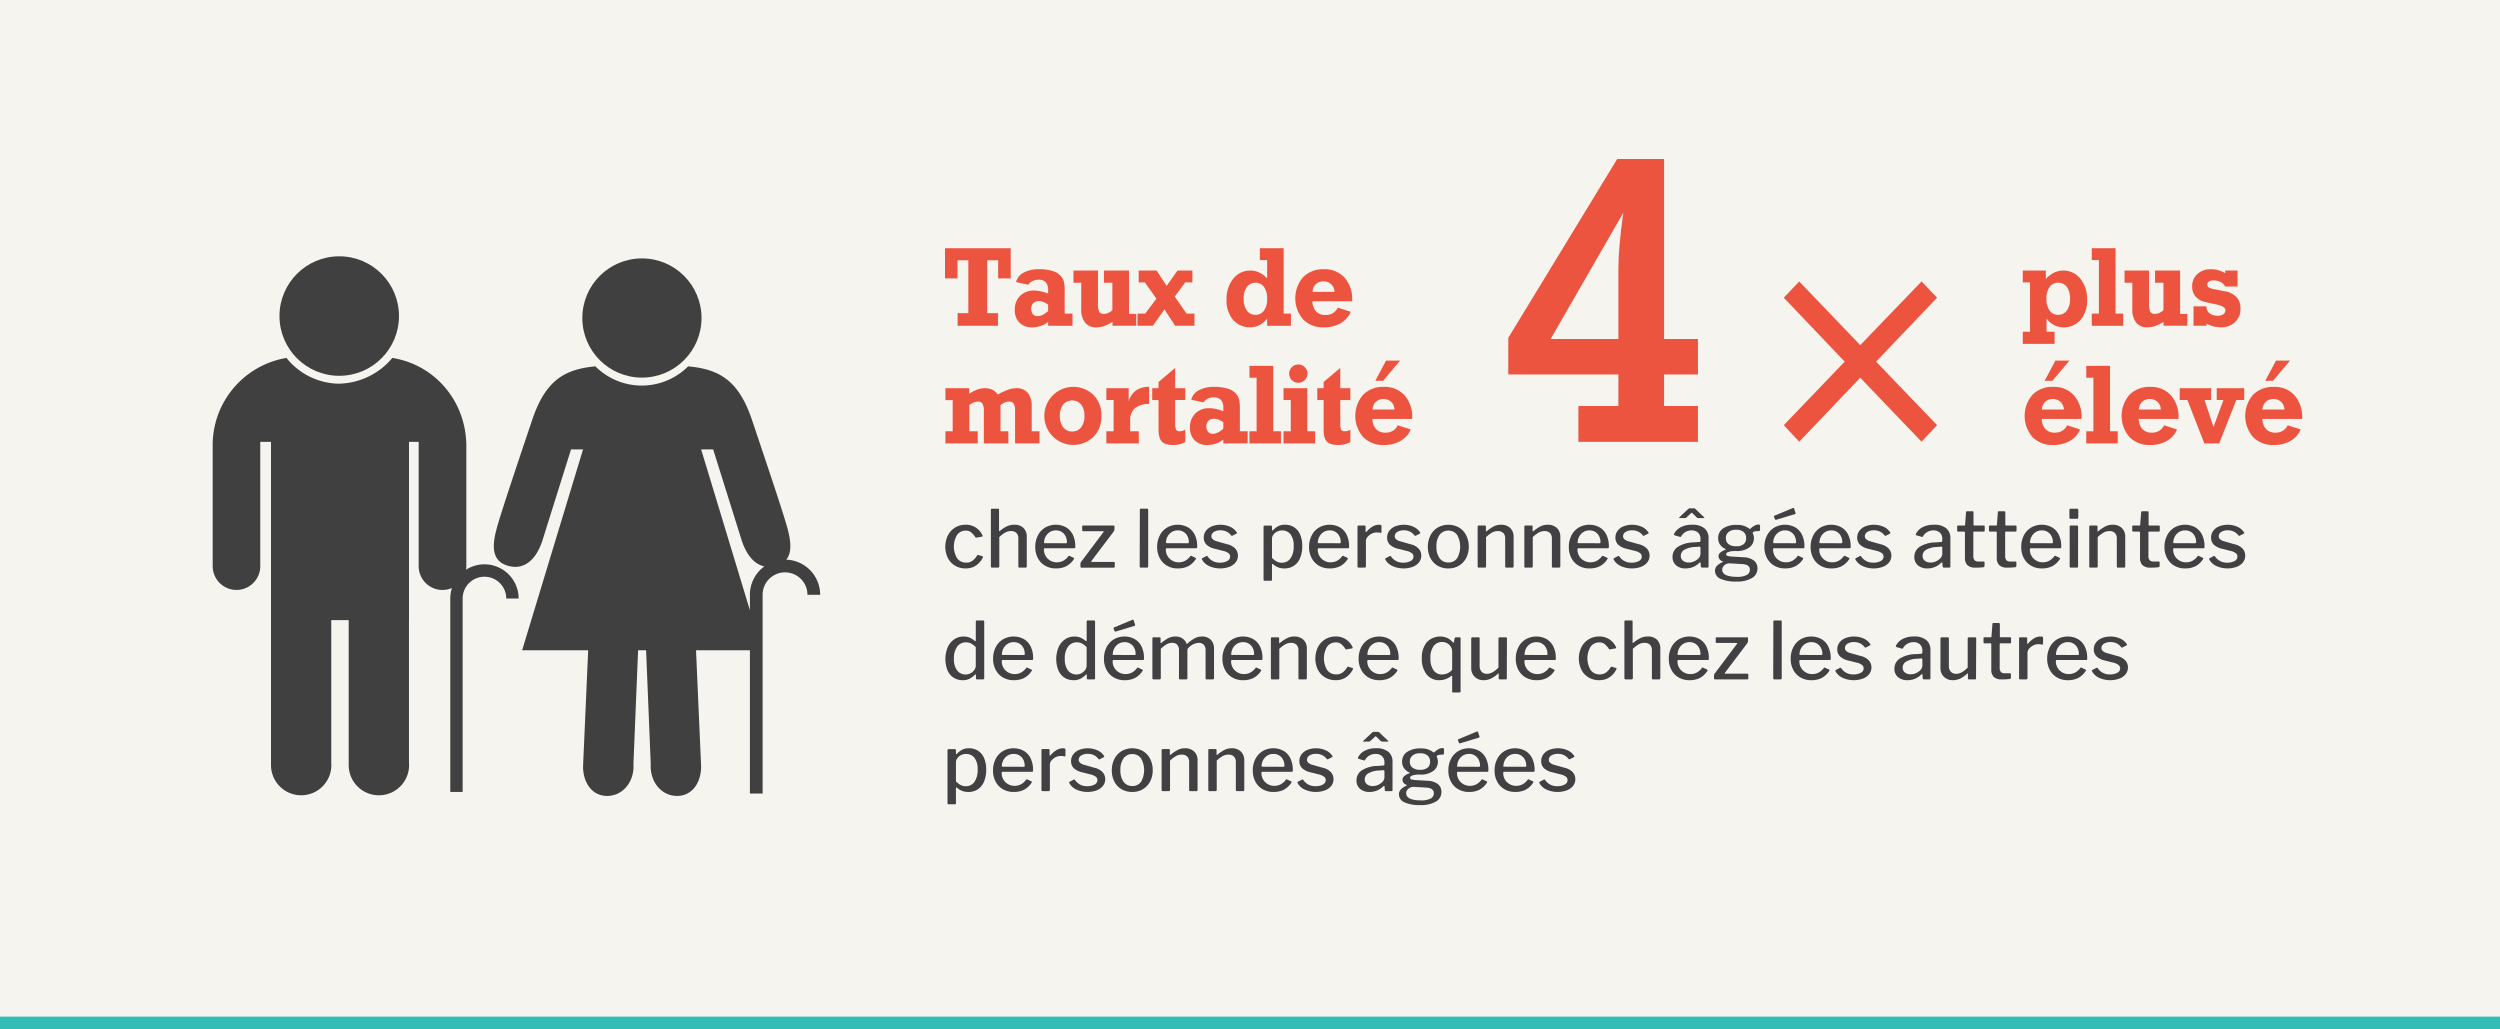 <svg xmlns="http://www.w3.org/2000/svg" width="850" height="350" viewBox="0 0 850 350"><defs><style>.cls-1{fill:#f5f4ee;}.cls-2{fill:#404041;}.cls-3{fill:#414042;}.cls-4{fill:#ed5440;}.cls-5{fill:none;stroke:#33bdb7;stroke-linecap:square;stroke-miterlimit:10;stroke-width:4.727px;}</style></defs><title>A11-pc-09am</title><g id="Layer_1" data-name="Layer 1"><rect class="cls-1" width="850" height="350"/><path class="cls-2" d="M164.717,191.872a11.594,11.594,0,0,0-6.263,1.832,7.8,7.8,0,0,0,.1-1.219v-40.75c0-15.213-10.6-27.721-25.162-30.041a24.272,24.272,0,0,1-18.263,8.76,23.257,23.257,0,0,1-17.733-8.76A30.063,30.063,0,0,0,72.31,151.734v40.75a8.093,8.093,0,1,0,16.187,0q0-.22-.011-.44V150.235h3.653v60.611h0v49.288a10.26,10.26,0,0,0,20.521,0c0-.274-.014-.538-.035-.8V210.845h5.933v49.288a10.266,10.266,0,0,0,20.532,0c0-.274-.015-.538-.04-.8V210.845h.011V150.235h3.291v42.2h0c0,.022,0,.037,0,.05a8.089,8.089,0,0,0,11.3,7.436,11.773,11.773,0,0,0-.556,3.579v65.764h4.2V203.5a7.415,7.415,0,0,1,14.83,0h4.21A11.629,11.629,0,0,0,164.717,191.872Z"/><circle class="cls-2" cx="115.34" cy="107.458" r="20.316"/><circle class="cls-2" cx="218.254" cy="108.123" r="20.263"/><path class="cls-2" d="M267.324,190.286c1.914-2.327,1.618-6,.555-10.115-1.264-4.914-6.752-21.166-12.2-37.386-4.475-13.3-10.953-17.253-21.711-18.225a22.3,22.3,0,0,1-31.537,0c-10.7.985-17.035,4.966-21.495,18.225-5.445,16.22-10.925,32.472-12.194,37.386-1.476,5.713-1.47,10.556,3.845,12.158,5.46,1.642,9.519-1.8,11.736-8.245.025-.065,9.825-31.292,9.825-31.292h4.091l-20.716,68.3h22.455l-1.74,39.478c0,5.555,3.051,10.047,8.2,10.047s8.959-4.5,8.959-10.059c0-.212-.02-.433-.037-.649l1.588-38.816h2.723l1.583,38.816c-.012.216-.025.438-.025.649,0,5.56,3.823,10.059,8.962,10.059s8.183-4.492,8.188-10.047l-1.732-39.478H254.97v48.721h4.32v-67.59a7.62,7.62,0,1,1,15.241,0h4.323A11.941,11.941,0,0,0,267.324,190.286ZM254.97,202.222v5.269l-16.585-54.7h4.091s9.788,31.227,9.813,31.292c1.625,4.676,4.208,7.772,7.581,8.5A11.906,11.906,0,0,0,254.97,202.222Z"/><path class="cls-3" d="M331.848,179.414a6.233,6.233,0,0,1,2.188,2.592.545.545,0,0,1,.054.243q0,.162-.243.216l-1.917.324h-.081c-.107,0-.2-.072-.27-.216a6.9,6.9,0,0,0-1.458-1.634,2.755,2.755,0,0,0-1.7-.526,3.59,3.59,0,0,0-3,1.431,7.731,7.731,0,0,0,.027,8.019,3.717,3.717,0,0,0,3.078,1.431,3.526,3.526,0,0,0,2.092-.621,6.156,6.156,0,0,0,1.634-1.863.361.361,0,0,1,.162-.135.322.322,0,0,1,.216.027l1.431.432q.243.081.108.4a6.9,6.9,0,0,1-2.228,2.66,6.07,6.07,0,0,1-3.658,1.066,6.835,6.835,0,0,1-3.564-.932,6.44,6.44,0,0,1-2.443-2.605,8.808,8.808,0,0,1,.014-7.695,6.587,6.587,0,0,1,5.994-3.618A6.157,6.157,0,0,1,331.848,179.414Z"/><path class="cls-3" d="M336.992,192.887a.477.477,0,0,1-.095-.324v-19.2q0-.405.324-.405h2.133c.216,0,.324.118.324.351v7.128q0,.324.27.081a12.5,12.5,0,0,1,2.512-1.62,5.66,5.66,0,0,1,2.349-.486,4.316,4.316,0,0,1,3.187,1.107,4.127,4.127,0,0,1,1.106,3.051v9.936q0,.486-.459.486h-2c-.27,0-.405-.144-.405-.432v-9.45a2.641,2.641,0,0,0-.62-1.876,2.479,2.479,0,0,0-1.891-.662,3.941,3.941,0,0,0-1.9.459,11.173,11.173,0,0,0-2.065,1.566v9.936q0,.459-.513.459H337.33A.432.432,0,0,1,336.992,192.887Z"/><path class="cls-3" d="M355.514,189.039a4.349,4.349,0,0,0,3.766,2.146,4.678,4.678,0,0,0,2.215-.513,5.434,5.434,0,0,0,1.781-1.593.235.235,0,0,1,.189-.108.386.386,0,0,1,.216.054l1.377.648a.244.244,0,0,1,.135.216.452.452,0,0,1-.081.216,7.039,7.039,0,0,1-2.592,2.417,7.721,7.721,0,0,1-3.537.743,7.114,7.114,0,0,1-3.618-.918,6.406,6.406,0,0,1-2.483-2.579A7.842,7.842,0,0,1,351.99,186a8.4,8.4,0,0,1,.918-4,6.611,6.611,0,0,1,2.5-2.66,7.289,7.289,0,0,1,7.033-.054,5.859,5.859,0,0,1,2.336,2.552,8.9,8.9,0,0,1,.823,3.969v.108a.774.774,0,0,1-.067.365c-.045.081-.158.122-.338.122H355.2q-.271,0-.271.432A4.247,4.247,0,0,0,355.514,189.039Zm6.79-4.333a.585.585,0,0,0,.364-.081.376.376,0,0,0,.095-.3,4.458,4.458,0,0,0-.445-1.971,3.538,3.538,0,0,0-3.308-2.025,3.776,3.776,0,0,0-2.133.607,4.105,4.105,0,0,0-1.418,1.593,4.45,4.45,0,0,0-.473,2.146Z"/><path class="cls-3" d="M367.433,192.914a.42.42,0,0,1-.08-.3v-.891a1.039,1.039,0,0,1,.067-.4,2.449,2.449,0,0,1,.283-.459l7.479-9.963.081-.162c0-.09-.081-.135-.242-.135H368.3a.365.365,0,0,1-.283-.081.479.479,0,0,1-.067-.3v-1.215q0-.324.3-.324h10.368a.263.263,0,0,1,.3.3v.972a1.554,1.554,0,0,1-.3.81l-7.533,9.963a.337.337,0,0,0-.081.189c0,.09.071.135.216.135h7.452q.35,0,.351.324v1.242c0,.252-.135.378-.4.378H367.731A.421.421,0,0,1,367.433,192.914Z"/><path class="cls-3" d="M390.384,192.481a.534.534,0,0,1-.121.405.684.684,0,0,1-.446.108H387.98a.578.578,0,0,1-.378-.095.431.431,0,0,1-.107-.337l.054-19.2q0-.405.351-.405h2.134q.35,0,.351.405Z"/><path class="cls-3" d="M396.958,189.039a4.309,4.309,0,0,0,1.58,1.566,4.266,4.266,0,0,0,2.186.581,4.678,4.678,0,0,0,2.215-.513,5.415,5.415,0,0,0,1.781-1.593.235.235,0,0,1,.189-.108.392.392,0,0,1,.217.054l1.377.648a.244.244,0,0,1,.135.216.456.456,0,0,1-.082.216,7.039,7.039,0,0,1-2.592,2.417,7.716,7.716,0,0,1-3.537.743,7.108,7.108,0,0,1-3.617-.918,6.409,6.409,0,0,1-2.484-2.579,7.842,7.842,0,0,1-.891-3.767,8.386,8.386,0,0,1,.918-4,6.6,6.6,0,0,1,2.5-2.66,7.291,7.291,0,0,1,7.034-.054,5.865,5.865,0,0,1,2.336,2.552,8.9,8.9,0,0,1,.822,3.969v.108a.8.8,0,0,1-.066.365c-.047.081-.158.122-.338.122h-9.99q-.27,0-.27.432A4.247,4.247,0,0,0,396.958,189.039Zm6.791-4.333a.58.58,0,0,0,.363-.081.379.379,0,0,0,.1-.3,4.458,4.458,0,0,0-.445-1.971,3.541,3.541,0,0,0-3.309-2.025,3.774,3.774,0,0,0-2.133.607,4.1,4.1,0,0,0-1.417,1.593,4.428,4.428,0,0,0-.473,2.146Z"/><path class="cls-3" d="M417.086,180.777a4.6,4.6,0,0,0-2.133-.473,4.043,4.043,0,0,0-2.215.553,1.7,1.7,0,0,0-.863,1.5,1.341,1.341,0,0,0,.432.972,3.7,3.7,0,0,0,1.566.756l3.32.945a5.475,5.475,0,0,1,2.795,1.5,3.47,3.47,0,0,1,.9,2.389,3.6,3.6,0,0,1-.77,2.282,4.924,4.924,0,0,1-2.146,1.525,9.2,9.2,0,0,1-6.912-.284,5.139,5.139,0,0,1-2.349-2.146.486.486,0,0,1-.081-.243.266.266,0,0,1,.135-.243l1.323-.7a.64.64,0,0,1,.27-.081.26.26,0,0,1,.217.108,4.752,4.752,0,0,0,4.238,2.16,4.911,4.911,0,0,0,2.457-.553,1.675,1.675,0,0,0,.973-1.5,1.459,1.459,0,0,0-.554-1.147,4.631,4.631,0,0,0-1.822-.8l-2.755-.7a5.973,5.973,0,0,1-2.916-1.431,3.275,3.275,0,0,1-.918-2.376,3.785,3.785,0,0,1,.716-2.281,4.7,4.7,0,0,1,2-1.539,8.188,8.188,0,0,1,6.277.148,5.189,5.189,0,0,1,2.188,1.836.53.53,0,0,1,.107.27.228.228,0,0,1-.135.189l-1.4.729a.375.375,0,0,1-.162.027.412.412,0,0,1-.3-.135A4.136,4.136,0,0,0,417.086,180.777Z"/><path class="cls-3" d="M432.474,179.117v1.053c0,.145.036.216.108.216a.667.667,0,0,0,.242-.135,8.019,8.019,0,0,1,1.715-1.323,4.893,4.893,0,0,1,2.417-.513,5.558,5.558,0,0,1,2.983.81,5.483,5.483,0,0,1,2.065,2.43,9.424,9.424,0,0,1,.756,4,10.239,10.239,0,0,1-.756,4.145,5.687,5.687,0,0,1-2.133,2.592,5.8,5.8,0,0,1-3.187.877,5.554,5.554,0,0,1-3.753-1.35.626.626,0,0,0-.324-.189q-.135,0-.135.351v5q0,.378-.324.378h-2.187q-.352,0-.352-.378v-17.9a.489.489,0,0,1,.122-.378.582.582,0,0,1,.392-.108h1.89Q432.474,178.684,432.474,179.117Zm1.579,11.786a3.684,3.684,0,0,0,1.742.418,3.512,3.512,0,0,0,2.956-1.445,6.916,6.916,0,0,0,1.094-4.226,6.162,6.162,0,0,0-1.08-4,3.51,3.51,0,0,0-2.835-1.3,3.74,3.74,0,0,0-1.769.419,3.327,3.327,0,0,0-1.242,1.08,2.34,2.34,0,0,0-.445,1.31v6.507A6.337,6.337,0,0,0,434.054,190.9Z"/><path class="cls-3" d="M448.606,189.039a4.316,4.316,0,0,0,1.58,1.566,4.269,4.269,0,0,0,2.187.581,4.671,4.671,0,0,0,2.214-.513,5.427,5.427,0,0,0,1.782-1.593.234.234,0,0,1,.189-.108.386.386,0,0,1,.216.054l1.377.648a.244.244,0,0,1,.135.216.463.463,0,0,1-.081.216,7.047,7.047,0,0,1-2.592,2.417,7.721,7.721,0,0,1-3.537.743,7.114,7.114,0,0,1-3.618-.918,6.4,6.4,0,0,1-2.483-2.579,7.831,7.831,0,0,1-.892-3.767,8.386,8.386,0,0,1,.918-4,6.6,6.6,0,0,1,2.5-2.66,7.289,7.289,0,0,1,7.033-.054,5.859,5.859,0,0,1,2.336,2.552,8.9,8.9,0,0,1,.823,3.969v.108a.786.786,0,0,1-.067.365c-.046.081-.158.122-.338.122H448.3q-.27,0-.27.432A4.256,4.256,0,0,0,448.606,189.039Zm6.791-4.333a.585.585,0,0,0,.364-.081.38.38,0,0,0,.095-.3,4.458,4.458,0,0,0-.445-1.971,3.541,3.541,0,0,0-3.308-2.025,3.774,3.774,0,0,0-2.133.607,4.105,4.105,0,0,0-1.418,1.593,4.45,4.45,0,0,0-.473,2.146Z"/><path class="cls-3" d="M461.553,192.562V179.09q0-.405.352-.405h2.079q.324,0,.323.351v1.7c0,.108.031.171.095.189s.131-.018.2-.108a8.218,8.218,0,0,1,2.065-1.782,4.142,4.142,0,0,1,2.092-.621q.945,0,.945.378V180.9q0,.324-.3.27a5.912,5.912,0,0,0-1.431-.135,3.569,3.569,0,0,0-1.594.418,4.353,4.353,0,0,0-1.4,1.093,2.135,2.135,0,0,0-.567,1.377v8.613q0,.459-.513.459h-1.917A.382.382,0,0,1,461.553,192.562Z"/><path class="cls-3" d="M479.427,180.777a4.6,4.6,0,0,0-2.133-.473,4.043,4.043,0,0,0-2.215.553,1.7,1.7,0,0,0-.863,1.5,1.341,1.341,0,0,0,.432.972,3.7,3.7,0,0,0,1.566.756l3.32.945a5.475,5.475,0,0,1,2.795,1.5,3.47,3.47,0,0,1,.9,2.389,3.6,3.6,0,0,1-.77,2.282,4.924,4.924,0,0,1-2.146,1.525,9.2,9.2,0,0,1-6.912-.284,5.139,5.139,0,0,1-2.349-2.146.486.486,0,0,1-.081-.243.266.266,0,0,1,.135-.243l1.323-.7a.64.64,0,0,1,.27-.081.26.26,0,0,1,.217.108,4.752,4.752,0,0,0,4.238,2.16,4.911,4.911,0,0,0,2.457-.553,1.675,1.675,0,0,0,.973-1.5,1.459,1.459,0,0,0-.554-1.147,4.631,4.631,0,0,0-1.822-.8l-2.755-.7a5.973,5.973,0,0,1-2.916-1.431,3.275,3.275,0,0,1-.918-2.376,3.785,3.785,0,0,1,.716-2.281,4.7,4.7,0,0,1,2-1.539,8.188,8.188,0,0,1,6.277.148,5.189,5.189,0,0,1,2.188,1.836.53.53,0,0,1,.107.27.228.228,0,0,1-.135.189l-1.4.729a.375.375,0,0,1-.162.027.412.412,0,0,1-.3-.135A4.136,4.136,0,0,0,479.427,180.777Z"/><path class="cls-3" d="M488.781,192.333a6.325,6.325,0,0,1-2.443-2.605,8.177,8.177,0,0,1-.864-3.807,8.329,8.329,0,0,1,.892-3.9,6.535,6.535,0,0,1,2.47-2.659,7.352,7.352,0,0,1,7.236.013,6.467,6.467,0,0,1,2.443,2.66,8.4,8.4,0,0,1,.864,3.861,8.076,8.076,0,0,1-.878,3.807,6.5,6.5,0,0,1-2.457,2.619,6.936,6.936,0,0,1-3.631.945A7.013,7.013,0,0,1,488.781,192.333Zm6.629-2.511a8.065,8.065,0,0,0-.014-7.992,3.762,3.762,0,0,0-5.927,0,6.575,6.575,0,0,0-1.08,4.01,6.46,6.46,0,0,0,1.08,3.969,3.543,3.543,0,0,0,3,1.431A3.458,3.458,0,0,0,495.41,189.822Z"/><path class="cls-3" d="M502.4,192.562V179.09q0-.405.352-.405h2.133q.324,0,.324.351v1.485c0,.108.022.171.067.189s.112-.018.2-.108a13.61,13.61,0,0,1,2.484-1.661,5.292,5.292,0,0,1,2.349-.526,4.35,4.35,0,0,1,3.173,1.121,4.017,4.017,0,0,1,1.147,3.01v9.963q0,.486-.459.486h-2q-.406,0-.405-.432v-9.45a2.6,2.6,0,0,0-.635-1.876,2.521,2.521,0,0,0-1.9-.662,3.953,3.953,0,0,0-1.9.473,11.051,11.051,0,0,0-2.065,1.552v9.936a.448.448,0,0,1-.121.351.581.581,0,0,1-.392.108h-1.917A.382.382,0,0,1,502.4,192.562Z"/><path class="cls-3" d="M518.278,192.562V179.09q0-.405.352-.405h2.133q.324,0,.324.351v1.485c0,.108.022.171.067.189s.112-.018.2-.108a13.61,13.61,0,0,1,2.484-1.661,5.292,5.292,0,0,1,2.349-.526,4.35,4.35,0,0,1,3.173,1.121,4.017,4.017,0,0,1,1.147,3.01v9.963q0,.486-.459.486h-2q-.406,0-.405-.432v-9.45a2.6,2.6,0,0,0-.635-1.876,2.521,2.521,0,0,0-1.9-.662,3.953,3.953,0,0,0-1.9.473,11.051,11.051,0,0,0-2.065,1.552v9.936a.448.448,0,0,1-.121.351.581.581,0,0,1-.392.108h-1.917A.382.382,0,0,1,518.278,192.562Z"/><path class="cls-3" d="M536.922,189.039a4.316,4.316,0,0,0,1.58,1.566,4.269,4.269,0,0,0,2.187.581,4.671,4.671,0,0,0,2.214-.513,5.427,5.427,0,0,0,1.782-1.593.234.234,0,0,1,.189-.108.386.386,0,0,1,.216.054l1.377.648a.244.244,0,0,1,.135.216.463.463,0,0,1-.081.216,7.047,7.047,0,0,1-2.592,2.417,7.721,7.721,0,0,1-3.537.743,7.114,7.114,0,0,1-3.618-.918,6.4,6.4,0,0,1-2.483-2.579A7.831,7.831,0,0,1,533.4,186a8.386,8.386,0,0,1,.918-4,6.6,6.6,0,0,1,2.5-2.66,7.289,7.289,0,0,1,7.033-.054,5.859,5.859,0,0,1,2.336,2.552,8.9,8.9,0,0,1,.823,3.969v.108a.786.786,0,0,1-.067.365c-.046.081-.158.122-.338.122h-9.99q-.27,0-.27.432A4.256,4.256,0,0,0,536.922,189.039Zm6.791-4.333a.585.585,0,0,0,.364-.081.38.38,0,0,0,.095-.3,4.458,4.458,0,0,0-.445-1.971,3.541,3.541,0,0,0-3.308-2.025,3.774,3.774,0,0,0-2.133.607,4.105,4.105,0,0,0-1.418,1.593,4.45,4.45,0,0,0-.473,2.146Z"/><path class="cls-3" d="M557.051,180.777a4.6,4.6,0,0,0-2.133-.473,4.043,4.043,0,0,0-2.215.553,1.7,1.7,0,0,0-.863,1.5,1.341,1.341,0,0,0,.432.972,3.7,3.7,0,0,0,1.566.756l3.32.945a5.475,5.475,0,0,1,2.795,1.5,3.47,3.47,0,0,1,.9,2.389,3.6,3.6,0,0,1-.77,2.282,4.924,4.924,0,0,1-2.146,1.525,9.2,9.2,0,0,1-6.912-.284,5.139,5.139,0,0,1-2.349-2.146.486.486,0,0,1-.081-.243.266.266,0,0,1,.135-.243l1.323-.7a.64.64,0,0,1,.27-.081.26.26,0,0,1,.217.108,4.752,4.752,0,0,0,4.238,2.16,4.911,4.911,0,0,0,2.457-.553,1.675,1.675,0,0,0,.973-1.5,1.459,1.459,0,0,0-.554-1.147,4.631,4.631,0,0,0-1.822-.8l-2.755-.7a5.973,5.973,0,0,1-2.916-1.431,3.275,3.275,0,0,1-.918-2.376,3.785,3.785,0,0,1,.716-2.281,4.7,4.7,0,0,1,2-1.539,8.188,8.188,0,0,1,6.277.148,5.189,5.189,0,0,1,2.188,1.836.53.53,0,0,1,.107.27.228.228,0,0,1-.135.189l-1.4.729a.375.375,0,0,1-.162.027.412.412,0,0,1-.3-.135A4.136,4.136,0,0,0,557.051,180.777Z"/><path class="cls-3" d="M573.141,193.265a4.764,4.764,0,0,1-3.28-1.066,3.618,3.618,0,0,1-1.2-2.849,4.016,4.016,0,0,1,1.9-3.483,10.446,10.446,0,0,1,5.413-1.458l1.755-.135q.432-.053.432-.4v-.675a2.75,2.75,0,0,0-.81-2.093,3.083,3.083,0,0,0-2.214-.77,4.058,4.058,0,0,0-3.537,2,.4.4,0,0,1-.176.2.446.446,0,0,1-.283-.014l-1.836-.54a.211.211,0,0,1-.162-.216.826.826,0,0,1,.081-.3,5.183,5.183,0,0,1,2.309-2.255,8.11,8.11,0,0,1,3.739-.8,6.342,6.342,0,0,1,4.239,1.215,4.229,4.229,0,0,1,1.4,3.375v9.531a.522.522,0,0,1-.095.364.427.427,0,0,1-.311.095H578.7q-.378,0-.432-.54l-.054-1.026c-.036-.144-.091-.216-.162-.216a.688.688,0,0,0-.3.162A6.458,6.458,0,0,1,573.141,193.265Zm2.376-18.684c-.162-.162-.271-.243-.324-.243-.072,0-.188.081-.351.243l-1.485,1.377a.888.888,0,0,1-.243.162,1.085,1.085,0,0,1-.3.027h-1.674c-.145,0-.216-.044-.216-.135,0-.054.045-.126.135-.216l2.835-2.646a1.387,1.387,0,0,1,.311-.243.882.882,0,0,1,.419-.081h1.322a.554.554,0,0,1,.324.094,1.9,1.9,0,0,1,.243.2l2.808,2.673c.108.108.162.189.162.243,0,.072-.072.108-.216.108h-1.809a.727.727,0,0,1-.54-.189Zm2.268,11.286-1.458.108a7.972,7.972,0,0,0-3.55.9,2.36,2.36,0,0,0-1.31,2.12,2.016,2.016,0,0,0,.756,1.661,3.139,3.139,0,0,0,2.024.607,4.437,4.437,0,0,0,2.755-1,2.568,2.568,0,0,0,1.16-1.89v-2.106Q578.163,185.84,577.785,185.867Z"/><path class="cls-3" d="M598.413,178.82v1.215q0,.541-.459.54-.432,0-.811.027a3.045,3.045,0,0,0-.647.108.987.987,0,0,0-.473.257.393.393,0,0,0-.067.364q.026.081.2.54a3.1,3.1,0,0,1,.176,1.107,3.837,3.837,0,0,1-1.553,3.146,7.113,7.113,0,0,1-4.5,1.229,8.187,8.187,0,0,0-2.593.3q-.809.3-.81.783,0,.405.513.581a6.892,6.892,0,0,0,1.729.229l3.591.216a6.147,6.147,0,0,1,3.632,1.134,3.3,3.3,0,0,1,1.2,2.673,3.686,3.686,0,0,1-1.877,3.267,9.923,9.923,0,0,1-5.3,1.188,12.245,12.245,0,0,1-5.414-.945,2.974,2.974,0,0,1-1.85-2.754,2.317,2.317,0,0,1,.648-1.62,5.849,5.849,0,0,1,1.89-1.269q.324-.163,0-.3a1.917,1.917,0,0,1-1.35-1.728,1.656,1.656,0,0,1,.607-1.215,4.74,4.74,0,0,1,1.688-.945c.107-.036.162-.081.162-.135,0-.072-.055-.135-.162-.189a4.648,4.648,0,0,1-1.81-1.512,3.761,3.761,0,0,1-.594-2.133,3.86,3.86,0,0,1,1.661-3.308,7.891,7.891,0,0,1,4.685-1.2,6.349,6.349,0,0,1,4.131,1.215.577.577,0,0,0,.3.135.47.47,0,0,0,.324-.162,4.784,4.784,0,0,1,1.255-.932,2.963,2.963,0,0,1,1.363-.392C598.241,178.333,598.413,178.5,598.413,178.82Zm-10.4,12.717a2.312,2.312,0,0,0-1.093.243,2.619,2.619,0,0,0-.973.77,1.771,1.771,0,0,0-.392,1.12q0,2.457,5.076,2.457a6.809,6.809,0,0,0,3.213-.607,1.959,1.959,0,0,0,1.107-1.822q0-1.755-2.538-1.917Zm4.819-6.521a2.514,2.514,0,0,0,.851-2.039,2.654,2.654,0,0,0-.863-2.106,3.754,3.754,0,0,0-2.538-.756,3.878,3.878,0,0,0-2.565.77,2.585,2.585,0,0,0-.918,2.092,2.457,2.457,0,0,0,.9,2.025,4.018,4.018,0,0,0,2.579.729A3.884,3.884,0,0,0,592.837,185.016Z"/><path class="cls-3" d="M603.421,189.039A4.316,4.316,0,0,0,605,190.6a4.269,4.269,0,0,0,2.187.581,4.671,4.671,0,0,0,2.214-.513,5.427,5.427,0,0,0,1.782-1.593.234.234,0,0,1,.189-.108.386.386,0,0,1,.216.054l1.377.648a.244.244,0,0,1,.135.216.463.463,0,0,1-.081.216,7.047,7.047,0,0,1-2.592,2.417,7.721,7.721,0,0,1-3.537.743,7.114,7.114,0,0,1-3.618-.918,6.4,6.4,0,0,1-2.483-2.579A7.831,7.831,0,0,1,599.9,186a8.386,8.386,0,0,1,.918-4,6.6,6.6,0,0,1,2.5-2.66,7.289,7.289,0,0,1,7.033-.054,5.859,5.859,0,0,1,2.336,2.552,8.9,8.9,0,0,1,.823,3.969v.108a.786.786,0,0,1-.067.365c-.046.081-.158.122-.338.122h-9.99q-.27,0-.27.432A4.256,4.256,0,0,0,603.421,189.039Zm6.791-4.333a.585.585,0,0,0,.364-.081.38.38,0,0,0,.095-.3,4.458,4.458,0,0,0-.445-1.971,3.541,3.541,0,0,0-3.308-2.025,3.774,3.774,0,0,0-2.133.607,4.105,4.105,0,0,0-1.418,1.593,4.45,4.45,0,0,0-.473,2.146Zm.243-10.4a1.221,1.221,0,0,1,.054.189q0,.217-.378.351l-6.184,1.863a.6.6,0,0,1-.188.027c-.145,0-.243-.09-.3-.27l-.271-.7a.383.383,0,0,1-.026-.162c0-.162.054-.251.162-.27l6.29-2.619.108-.027a.283.283,0,0,1,.271.216Z"/><path class="cls-3" d="M619.135,189.039a4.316,4.316,0,0,0,1.58,1.566,4.269,4.269,0,0,0,2.187.581,4.671,4.671,0,0,0,2.214-.513,5.427,5.427,0,0,0,1.782-1.593.234.234,0,0,1,.189-.108.386.386,0,0,1,.216.054l1.377.648a.244.244,0,0,1,.135.216.463.463,0,0,1-.081.216,7.047,7.047,0,0,1-2.592,2.417,7.721,7.721,0,0,1-3.537.743,7.114,7.114,0,0,1-3.618-.918,6.4,6.4,0,0,1-2.483-2.579,7.831,7.831,0,0,1-.892-3.767,8.386,8.386,0,0,1,.918-4,6.6,6.6,0,0,1,2.5-2.66,7.289,7.289,0,0,1,7.033-.054,5.859,5.859,0,0,1,2.336,2.552,8.9,8.9,0,0,1,.823,3.969v.108a.786.786,0,0,1-.067.365c-.046.081-.158.122-.338.122h-9.99q-.27,0-.27.432A4.256,4.256,0,0,0,619.135,189.039Zm6.791-4.333a.585.585,0,0,0,.364-.081.38.38,0,0,0,.095-.3,4.458,4.458,0,0,0-.445-1.971,3.541,3.541,0,0,0-3.308-2.025,3.774,3.774,0,0,0-2.133.607,4.105,4.105,0,0,0-1.418,1.593,4.45,4.45,0,0,0-.473,2.146Z"/><path class="cls-3" d="M639.263,180.777a4.6,4.6,0,0,0-2.133-.473,4.043,4.043,0,0,0-2.215.553,1.7,1.7,0,0,0-.863,1.5,1.341,1.341,0,0,0,.432.972,3.7,3.7,0,0,0,1.566.756l3.32.945a5.475,5.475,0,0,1,2.795,1.5,3.47,3.47,0,0,1,.9,2.389,3.6,3.6,0,0,1-.77,2.282,4.924,4.924,0,0,1-2.146,1.525,9.2,9.2,0,0,1-6.912-.284,5.139,5.139,0,0,1-2.349-2.146.486.486,0,0,1-.081-.243.266.266,0,0,1,.135-.243l1.323-.7a.64.64,0,0,1,.27-.081.26.26,0,0,1,.217.108,4.752,4.752,0,0,0,4.238,2.16,4.911,4.911,0,0,0,2.457-.553,1.675,1.675,0,0,0,.973-1.5,1.459,1.459,0,0,0-.554-1.147,4.631,4.631,0,0,0-1.822-.8l-2.755-.7a5.973,5.973,0,0,1-2.916-1.431,3.275,3.275,0,0,1-.918-2.376,3.785,3.785,0,0,1,.716-2.281,4.7,4.7,0,0,1,2-1.539,8.188,8.188,0,0,1,6.277.148,5.189,5.189,0,0,1,2.188,1.836.53.53,0,0,1,.107.27.228.228,0,0,1-.135.189l-1.4.729a.375.375,0,0,1-.162.027.412.412,0,0,1-.3-.135A4.136,4.136,0,0,0,639.263,180.777Z"/><path class="cls-3" d="M655.354,193.265a4.764,4.764,0,0,1-3.28-1.066,3.618,3.618,0,0,1-1.2-2.849,4.016,4.016,0,0,1,1.9-3.483,10.446,10.446,0,0,1,5.413-1.458l1.755-.135q.432-.053.432-.4v-.675a2.75,2.75,0,0,0-.81-2.093,3.083,3.083,0,0,0-2.214-.77,4.058,4.058,0,0,0-3.537,2,.4.4,0,0,1-.176.2.446.446,0,0,1-.283-.014l-1.836-.54a.211.211,0,0,1-.162-.216.826.826,0,0,1,.081-.3,5.183,5.183,0,0,1,2.309-2.255,8.11,8.11,0,0,1,3.739-.8,6.342,6.342,0,0,1,4.239,1.215,4.229,4.229,0,0,1,1.4,3.375v9.531a.522.522,0,0,1-.095.364.427.427,0,0,1-.311.095h-1.81q-.378,0-.432-.54l-.054-1.026c-.036-.144-.091-.216-.162-.216a.688.688,0,0,0-.3.162A6.458,6.458,0,0,1,655.354,193.265Zm4.644-7.4-1.458.108a7.972,7.972,0,0,0-3.55.9,2.36,2.36,0,0,0-1.31,2.12,2.016,2.016,0,0,0,.756,1.661,3.139,3.139,0,0,0,2.024.607,4.437,4.437,0,0,0,2.755-1,2.568,2.568,0,0,0,1.16-1.89v-2.106Q660.376,185.84,660,185.867Z"/><path class="cls-3" d="M671.176,180.737c-.162,0-.243.09-.243.27v7.911a2.249,2.249,0,0,0,.419,1.566,1.788,1.788,0,0,0,1.336.432h1.729a.286.286,0,0,1,.323.324V192.4a.437.437,0,0,1-.4.459,19.9,19.9,0,0,1-2.754.135,3.713,3.713,0,0,1-2.646-.824,3.375,3.375,0,0,1-.864-2.551V181.06q0-.324-.27-.324h-2.025q-.35,0-.351-.324v-1.431c0-.2.107-.3.324-.3h2.16c.144,0,.216-.081.216-.243l.323-4.239q.054-.378.324-.378h1.863q.35,0,.351.432v4.185a.215.215,0,0,0,.243.243h3.24q.324,0,.324.3v1.431q0,.324-.378.324Z"/><path class="cls-3" d="M682,180.737c-.162,0-.243.09-.243.27v7.911a2.249,2.249,0,0,0,.419,1.566,1.788,1.788,0,0,0,1.336.432h1.729a.286.286,0,0,1,.323.324V192.4a.437.437,0,0,1-.4.459,19.9,19.9,0,0,1-2.754.135,3.713,3.713,0,0,1-2.646-.824,3.375,3.375,0,0,1-.864-2.551V181.06q0-.324-.27-.324H676.6q-.35,0-.351-.324v-1.431c0-.2.107-.3.324-.3h2.16c.144,0,.216-.081.216-.243l.323-4.239q.054-.378.324-.378h1.863q.35,0,.351.432v4.185a.215.215,0,0,0,.243.243h3.24q.324,0,.324.3v1.431q0,.324-.378.324Z"/><path class="cls-3" d="M690.736,189.039a4.316,4.316,0,0,0,1.58,1.566,4.269,4.269,0,0,0,2.187.581,4.671,4.671,0,0,0,2.214-.513,5.427,5.427,0,0,0,1.782-1.593.234.234,0,0,1,.189-.108.386.386,0,0,1,.216.054l1.377.648a.244.244,0,0,1,.135.216.463.463,0,0,1-.081.216,7.047,7.047,0,0,1-2.592,2.417,7.721,7.721,0,0,1-3.537.743,7.114,7.114,0,0,1-3.618-.918,6.4,6.4,0,0,1-2.483-2.579,7.831,7.831,0,0,1-.892-3.767,8.386,8.386,0,0,1,.918-4,6.6,6.6,0,0,1,2.5-2.66,7.289,7.289,0,0,1,7.033-.054A5.859,5.859,0,0,1,700,181.844a8.9,8.9,0,0,1,.823,3.969v.108a.786.786,0,0,1-.067.365c-.046.081-.158.122-.338.122h-9.99q-.27,0-.27.432A4.256,4.256,0,0,0,690.736,189.039Zm6.791-4.333a.585.585,0,0,0,.364-.081.38.38,0,0,0,.095-.3,4.458,4.458,0,0,0-.445-1.971,3.541,3.541,0,0,0-3.308-2.025,3.774,3.774,0,0,0-2.133.607,4.105,4.105,0,0,0-1.418,1.593,4.45,4.45,0,0,0-.473,2.146Z"/><path class="cls-3" d="M706.626,175.823a.633.633,0,0,1-.121.432.543.543,0,0,1-.419.135h-2a.487.487,0,0,1-.378-.122.58.58,0,0,1-.108-.392v-2.457c0-.306.136-.459.405-.459h2.241a.344.344,0,0,1,.27.122.45.45,0,0,1,.108.311Zm-.081,16.659a.531.531,0,0,1-.121.405.631.631,0,0,1-.419.108h-1.836a.576.576,0,0,1-.378-.095.431.431,0,0,1-.108-.337V179.09a.477.477,0,0,1,.081-.311.38.38,0,0,1,.3-.095h2.16q.324,0,.324.378Z"/><path class="cls-3" d="M710.351,192.562V179.09q0-.405.352-.405h2.133q.324,0,.324.351v1.485c0,.108.022.171.067.189s.112-.018.2-.108a13.61,13.61,0,0,1,2.484-1.661,5.292,5.292,0,0,1,2.349-.526,4.35,4.35,0,0,1,3.173,1.121,4.017,4.017,0,0,1,1.147,3.01v9.963q0,.486-.459.486h-2q-.406,0-.405-.432v-9.45a2.6,2.6,0,0,0-.635-1.876,2.521,2.521,0,0,0-1.9-.662,3.953,3.953,0,0,0-1.9.473,11.051,11.051,0,0,0-2.065,1.552v9.936a.448.448,0,0,1-.121.351.581.581,0,0,1-.392.108h-1.917A.382.382,0,0,1,710.351,192.562Z"/><path class="cls-3" d="M730.71,180.737c-.162,0-.243.09-.243.27v7.911a2.249,2.249,0,0,0,.419,1.566,1.788,1.788,0,0,0,1.336.432h1.729a.286.286,0,0,1,.323.324V192.4a.437.437,0,0,1-.4.459,19.9,19.9,0,0,1-2.754.135,3.713,3.713,0,0,1-2.646-.824,3.375,3.375,0,0,1-.864-2.551V181.06q0-.324-.27-.324h-2.025q-.35,0-.351-.324v-1.431c0-.2.107-.3.324-.3h2.16c.144,0,.216-.081.216-.243l.323-4.239q.054-.378.324-.378h1.863q.35,0,.351.432v4.185a.215.215,0,0,0,.243.243H734q.324,0,.324.3v1.431q0,.324-.378.324Z"/><path class="cls-3" d="M739.443,189.039a4.316,4.316,0,0,0,1.58,1.566,4.269,4.269,0,0,0,2.187.581,4.671,4.671,0,0,0,2.214-.513,5.427,5.427,0,0,0,1.782-1.593.234.234,0,0,1,.189-.108.386.386,0,0,1,.216.054l1.377.648a.244.244,0,0,1,.135.216.463.463,0,0,1-.081.216,7.047,7.047,0,0,1-2.592,2.417,7.721,7.721,0,0,1-3.537.743,7.114,7.114,0,0,1-3.618-.918,6.4,6.4,0,0,1-2.483-2.579A7.831,7.831,0,0,1,735.92,186a8.386,8.386,0,0,1,.918-4,6.6,6.6,0,0,1,2.5-2.66,7.289,7.289,0,0,1,7.033-.054,5.859,5.859,0,0,1,2.336,2.552,8.9,8.9,0,0,1,.823,3.969v.108a.786.786,0,0,1-.067.365c-.046.081-.158.122-.338.122h-9.99q-.27,0-.27.432A4.256,4.256,0,0,0,739.443,189.039Zm6.791-4.333a.585.585,0,0,0,.364-.081.38.38,0,0,0,.095-.3,4.458,4.458,0,0,0-.445-1.971,3.541,3.541,0,0,0-3.308-2.025,3.774,3.774,0,0,0-2.133.607,4.105,4.105,0,0,0-1.418,1.593,4.45,4.45,0,0,0-.473,2.146Z"/><path class="cls-3" d="M759.572,180.777a4.6,4.6,0,0,0-2.133-.473,4.043,4.043,0,0,0-2.215.553,1.7,1.7,0,0,0-.863,1.5,1.341,1.341,0,0,0,.432.972,3.7,3.7,0,0,0,1.566.756l3.32.945a5.475,5.475,0,0,1,2.795,1.5,3.47,3.47,0,0,1,.9,2.389,3.6,3.6,0,0,1-.77,2.282,4.924,4.924,0,0,1-2.146,1.525,9.2,9.2,0,0,1-6.912-.284,5.139,5.139,0,0,1-2.349-2.146.486.486,0,0,1-.081-.243.266.266,0,0,1,.135-.243l1.323-.7a.64.64,0,0,1,.27-.081.26.26,0,0,1,.217.108,4.752,4.752,0,0,0,4.238,2.16,4.911,4.911,0,0,0,2.457-.553,1.675,1.675,0,0,0,.973-1.5,1.459,1.459,0,0,0-.554-1.147,4.631,4.631,0,0,0-1.822-.8l-2.755-.7a5.973,5.973,0,0,1-2.916-1.431,3.275,3.275,0,0,1-.918-2.376,3.785,3.785,0,0,1,.716-2.281,4.7,4.7,0,0,1,2-1.539,8.188,8.188,0,0,1,6.277.148,5.189,5.189,0,0,1,2.188,1.836.53.53,0,0,1,.107.27.228.228,0,0,1-.135.189l-1.4.729a.375.375,0,0,1-.162.027.412.412,0,0,1-.3-.135A4.136,4.136,0,0,0,759.572,180.777Z"/><path class="cls-3" d="M331.822,230.562v-1.026c0-.162-.046-.243-.136-.243a.371.371,0,0,0-.216.135,8.416,8.416,0,0,1-1.755,1.31,4.9,4.9,0,0,1-2.4.526,5.668,5.668,0,0,1-3.037-.824,5.5,5.5,0,0,1-2.093-2.457,10.5,10.5,0,0,1,.041-7.924,6.366,6.366,0,0,1,2.214-2.687,5.539,5.539,0,0,1,3.173-.958,5.22,5.22,0,0,1,2.052.378,6.4,6.4,0,0,1,1.674,1.053.386.386,0,0,0,.27.135c.108,0,.162-.108.162-.324v-6.291q0-.405.352-.405h2.16a.325.325,0,0,1,.256.108.433.433,0,0,1,.095.3v19.17a.448.448,0,0,1-.121.351.581.581,0,0,1-.392.108h-1.863A.382.382,0,0,1,331.822,230.562Zm-1.647-11.772a3.7,3.7,0,0,0-1.728-.4,3.61,3.61,0,0,0-2.971,1.431,6.531,6.531,0,0,0-1.134,4.131,6.222,6.222,0,0,0,1.107,4.036,3.543,3.543,0,0,0,2.861,1.337,3.433,3.433,0,0,0,1.729-.446,3.727,3.727,0,0,0,1.255-1.134,2.435,2.435,0,0,0,.473-1.391v-6.318A6.323,6.323,0,0,0,330.175,218.79Z"/><path class="cls-3" d="M341.178,227.039a4.349,4.349,0,0,0,3.766,2.146,4.678,4.678,0,0,0,2.215-.513,5.434,5.434,0,0,0,1.781-1.593.235.235,0,0,1,.189-.108.386.386,0,0,1,.216.054l1.377.648a.244.244,0,0,1,.135.216.452.452,0,0,1-.081.216,7.039,7.039,0,0,1-2.592,2.417,7.721,7.721,0,0,1-3.537.743,7.114,7.114,0,0,1-3.618-.918,6.406,6.406,0,0,1-2.483-2.579,7.842,7.842,0,0,1-.892-3.767,8.4,8.4,0,0,1,.918-4,6.611,6.611,0,0,1,2.5-2.66,7.289,7.289,0,0,1,7.033-.054,5.859,5.859,0,0,1,2.336,2.552,8.9,8.9,0,0,1,.823,3.969v.108a.774.774,0,0,1-.067.365c-.045.081-.158.122-.338.122h-9.989q-.271,0-.271.432A4.247,4.247,0,0,0,341.178,227.039Zm6.79-4.333a.585.585,0,0,0,.364-.081.376.376,0,0,0,.095-.3,4.458,4.458,0,0,0-.445-1.971,3.538,3.538,0,0,0-3.308-2.025,3.776,3.776,0,0,0-2.133.607,4.105,4.105,0,0,0-1.418,1.593,4.45,4.45,0,0,0-.473,2.146Z"/><path class="cls-3" d="M369.513,230.562v-1.026q0-.243-.135-.243a.371.371,0,0,0-.216.135,8.416,8.416,0,0,1-1.755,1.31,4.9,4.9,0,0,1-2.4.526,5.673,5.673,0,0,1-3.038-.824,5.5,5.5,0,0,1-2.092-2.457,10.505,10.505,0,0,1,.04-7.924,6.38,6.38,0,0,1,2.214-2.687,5.541,5.541,0,0,1,3.173-.958,5.217,5.217,0,0,1,2.052.378,6.366,6.366,0,0,1,1.674,1.053.386.386,0,0,0,.271.135c.108,0,.162-.108.162-.324v-6.291c0-.27.116-.405.351-.405h2.16a.325.325,0,0,1,.257.108.437.437,0,0,1,.094.3v19.17a.448.448,0,0,1-.121.351.581.581,0,0,1-.392.108h-1.863A.382.382,0,0,1,369.513,230.562Zm-1.646-11.772a3.708,3.708,0,0,0-1.729-.4,3.608,3.608,0,0,0-2.97,1.431,6.531,6.531,0,0,0-1.134,4.131,6.222,6.222,0,0,0,1.106,4.036A3.544,3.544,0,0,0,366,229.321a3.427,3.427,0,0,0,1.728-.446,3.731,3.731,0,0,0,1.256-1.134,2.443,2.443,0,0,0,.473-1.391v-6.318A6.323,6.323,0,0,0,367.866,218.79Z"/><path class="cls-3" d="M378.868,227.039a4.349,4.349,0,0,0,3.767,2.146,4.671,4.671,0,0,0,2.214-.513,5.427,5.427,0,0,0,1.782-1.593.232.232,0,0,1,.188-.108.392.392,0,0,1,.217.054l1.377.648a.244.244,0,0,1,.135.216.463.463,0,0,1-.081.216,7.047,7.047,0,0,1-2.592,2.417,7.724,7.724,0,0,1-3.537.743,7.109,7.109,0,0,1-3.618-.918,6.409,6.409,0,0,1-2.484-2.579,7.842,7.842,0,0,1-.891-3.767,8.386,8.386,0,0,1,.918-4,6.6,6.6,0,0,1,2.5-2.66,7.291,7.291,0,0,1,7.034-.054,5.851,5.851,0,0,1,2.335,2.552,8.9,8.9,0,0,1,.824,3.969v.108a.772.772,0,0,1-.068.365q-.067.122-.337.122h-9.99q-.27,0-.27.432A4.247,4.247,0,0,0,378.868,227.039Zm6.791-4.333a.585.585,0,0,0,.364-.081.38.38,0,0,0,.095-.3,4.459,4.459,0,0,0-.446-1.971,3.538,3.538,0,0,0-3.308-2.025,3.778,3.778,0,0,0-2.133.607,4.1,4.1,0,0,0-1.417,1.593,4.428,4.428,0,0,0-.473,2.146Zm.242-10.4a1.163,1.163,0,0,1,.055.189c0,.145-.127.261-.378.351l-6.184,1.863a.6.6,0,0,1-.188.027c-.145,0-.243-.09-.3-.27l-.271-.7a.366.366,0,0,1-.027-.162c0-.162.055-.251.162-.27l6.291-2.619.108-.027a.281.281,0,0,1,.27.216Z"/><path class="cls-3" d="M391.814,230.562V217.09c0-.27.116-.405.351-.405h2.106q.324,0,.323.351v1.485c0,.108.027.171.081.189s.117-.018.189-.108a12.552,12.552,0,0,1,2.416-1.661,5.149,5.149,0,0,1,2.309-.526,4.214,4.214,0,0,1,2.457.675,3.655,3.655,0,0,1,1.377,1.755c.036.054.071.081.108.081a.371.371,0,0,0,.242-.135,11.8,11.8,0,0,1,2.431-1.769,5.17,5.17,0,0,1,2.43-.607,4.049,4.049,0,0,1,3.037,1.121,4.2,4.2,0,0,1,1.094,3.064v9.909a.429.429,0,0,1-.485.486h-2a.379.379,0,0,1-.3-.095.53.53,0,0,1-.08-.337v-9.45a2.716,2.716,0,0,0-.595-1.876,2.274,2.274,0,0,0-1.782-.662,5.291,5.291,0,0,0-3.455,1.7,1.3,1.3,0,0,0-.271.365,1,1,0,0,0-.081.418v9.45a.43.43,0,0,1-.486.486h-1.971c-.27,0-.405-.144-.405-.432v-9.45a2.756,2.756,0,0,0-.58-1.876,2.267,2.267,0,0,0-1.795-.662,3.62,3.62,0,0,0-1.81.473,11.292,11.292,0,0,0-2,1.552v9.936a.448.448,0,0,1-.121.351.581.581,0,0,1-.392.108h-1.917A.382.382,0,0,1,391.814,230.562Z"/><path class="cls-3" d="M419.15,227.039a4.316,4.316,0,0,0,1.58,1.566,4.269,4.269,0,0,0,2.187.581,4.671,4.671,0,0,0,2.214-.513,5.427,5.427,0,0,0,1.782-1.593.234.234,0,0,1,.189-.108.386.386,0,0,1,.216.054l1.377.648a.244.244,0,0,1,.135.216.463.463,0,0,1-.081.216,7.047,7.047,0,0,1-2.592,2.417,7.721,7.721,0,0,1-3.537.743,7.114,7.114,0,0,1-3.618-.918,6.4,6.4,0,0,1-2.483-2.579,7.831,7.831,0,0,1-.892-3.767,8.386,8.386,0,0,1,.918-4,6.6,6.6,0,0,1,2.5-2.66,7.289,7.289,0,0,1,7.033-.054,5.859,5.859,0,0,1,2.336,2.552,8.9,8.9,0,0,1,.823,3.969v.108a.786.786,0,0,1-.067.365c-.046.081-.158.122-.338.122h-9.99q-.27,0-.27.432A4.256,4.256,0,0,0,419.15,227.039Zm6.791-4.333a.585.585,0,0,0,.364-.081.38.38,0,0,0,.095-.3,4.458,4.458,0,0,0-.445-1.971,3.541,3.541,0,0,0-3.308-2.025,3.774,3.774,0,0,0-2.133.607,4.105,4.105,0,0,0-1.418,1.593,4.45,4.45,0,0,0-.473,2.146Z"/><path class="cls-3" d="M432.1,230.562V217.09q0-.405.352-.405h2.133q.324,0,.324.351v1.485c0,.108.022.171.067.189s.112-.018.2-.108a13.61,13.61,0,0,1,2.484-1.661,5.292,5.292,0,0,1,2.349-.526,4.35,4.35,0,0,1,3.173,1.121,4.017,4.017,0,0,1,1.147,3.01v9.963q0,.486-.459.486h-2q-.406,0-.405-.432v-9.45a2.6,2.6,0,0,0-.635-1.876,2.521,2.521,0,0,0-1.9-.662,3.953,3.953,0,0,0-1.9.473,11.051,11.051,0,0,0-2.065,1.552v9.936a.448.448,0,0,1-.121.351.581.581,0,0,1-.392.108h-1.917A.382.382,0,0,1,432.1,230.562Z"/><path class="cls-3" d="M457.666,217.414a6.231,6.231,0,0,1,2.187,2.592.533.533,0,0,1,.055.243q0,.162-.243.216l-1.917.324h-.081q-.163,0-.27-.216a6.919,6.919,0,0,0-1.458-1.634,2.757,2.757,0,0,0-1.7-.526,3.587,3.587,0,0,0-3,1.431,7.734,7.734,0,0,0,.026,8.019,3.719,3.719,0,0,0,3.078,1.431,3.527,3.527,0,0,0,2.093-.621,6.169,6.169,0,0,0,1.634-1.863.356.356,0,0,1,.162-.135.323.323,0,0,1,.216.027l1.431.432q.243.081.108.4a6.906,6.906,0,0,1-2.228,2.66,6.073,6.073,0,0,1-3.659,1.066,6.834,6.834,0,0,1-3.563-.932,6.44,6.44,0,0,1-2.443-2.605,8.808,8.808,0,0,1,.014-7.695,6.587,6.587,0,0,1,5.993-3.618A6.158,6.158,0,0,1,457.666,217.414Z"/><path class="cls-3" d="M465.455,227.039a4.316,4.316,0,0,0,1.58,1.566,4.269,4.269,0,0,0,2.187.581,4.671,4.671,0,0,0,2.214-.513,5.427,5.427,0,0,0,1.782-1.593.234.234,0,0,1,.189-.108.386.386,0,0,1,.216.054l1.377.648a.244.244,0,0,1,.135.216.463.463,0,0,1-.081.216,7.047,7.047,0,0,1-2.592,2.417,7.721,7.721,0,0,1-3.537.743,7.114,7.114,0,0,1-3.618-.918,6.4,6.4,0,0,1-2.483-2.579,7.831,7.831,0,0,1-.892-3.767,8.386,8.386,0,0,1,.918-4,6.6,6.6,0,0,1,2.5-2.66,7.289,7.289,0,0,1,7.033-.054,5.859,5.859,0,0,1,2.336,2.552,8.9,8.9,0,0,1,.823,3.969v.108a.786.786,0,0,1-.067.365c-.046.081-.158.122-.338.122h-9.99q-.27,0-.27.432A4.256,4.256,0,0,0,465.455,227.039Zm6.791-4.333a.585.585,0,0,0,.364-.081.38.38,0,0,0,.095-.3,4.458,4.458,0,0,0-.445-1.971,3.541,3.541,0,0,0-3.308-2.025,3.774,3.774,0,0,0-2.133.607,4.105,4.105,0,0,0-1.418,1.593,4.45,4.45,0,0,0-.473,2.146Z"/><path class="cls-3" d="M496.14,216.684a.478.478,0,0,1,.364.108.583.583,0,0,1,.095.378v17.874q0,.405-.352.405h-2.187q-.324,0-.324-.405v-4.914c0-.252-.045-.378-.135-.378a.688.688,0,0,0-.3.162,7.154,7.154,0,0,1-1.769.972,5.8,5.8,0,0,1-2.093.378,5.352,5.352,0,0,1-4.414-2,8.465,8.465,0,0,1-1.606-5.454,8.291,8.291,0,0,1,1.633-5.386A6.224,6.224,0,0,1,492.265,217a6.742,6.742,0,0,1,1.742,1.417.293.293,0,0,0,.188.108c.072,0,.117-.062.135-.189l.216-1.161a.676.676,0,0,1,.176-.378.536.536,0,0,1,.364-.108Zm-2.4,4.887a3.272,3.272,0,0,0-1.687-2.849,3.561,3.561,0,0,0-1.769-.445,3.456,3.456,0,0,0-2.849,1.39,6.575,6.575,0,0,0-1.094,4.118,6.761,6.761,0,0,0,1.067,4.118,3.412,3.412,0,0,0,2.875,1.417,4.552,4.552,0,0,0,3.456-1.593Z"/><path class="cls-3" d="M509.478,226.972v-9.828q0-.458.513-.459h1.944a.382.382,0,0,1,.432.432l-.054,13.5c0,.252-.108.378-.324.378h-2.106q-.324,0-.323-.351v-1.512c0-.216-.091-.243-.271-.081a9.353,9.353,0,0,1-2.457,1.714,5.83,5.83,0,0,1-2.376.5,4.208,4.208,0,0,1-3.051-1.147,4.03,4.03,0,0,1-1.188-3.038V217.17a.43.43,0,0,1,.486-.486h1.971c.271,0,.405.145.405.432v9.369a2.658,2.658,0,0,0,.675,1.9,2.37,2.37,0,0,0,1.81.715Q507.427,229.1,509.478,226.972Z"/><path class="cls-3" d="M518.888,227.039a4.316,4.316,0,0,0,1.58,1.566,4.269,4.269,0,0,0,2.187.581,4.671,4.671,0,0,0,2.214-.513,5.427,5.427,0,0,0,1.782-1.593.234.234,0,0,1,.189-.108.386.386,0,0,1,.216.054l1.377.648a.244.244,0,0,1,.135.216.463.463,0,0,1-.081.216,7.047,7.047,0,0,1-2.592,2.417,7.721,7.721,0,0,1-3.537.743,7.114,7.114,0,0,1-3.618-.918,6.4,6.4,0,0,1-2.483-2.579,7.831,7.831,0,0,1-.892-3.767,8.386,8.386,0,0,1,.918-4,6.6,6.6,0,0,1,2.5-2.66,7.289,7.289,0,0,1,7.033-.054,5.859,5.859,0,0,1,2.336,2.552,8.9,8.9,0,0,1,.823,3.969v.108a.786.786,0,0,1-.067.365c-.046.081-.158.122-.338.122h-9.99q-.27,0-.27.432A4.256,4.256,0,0,0,518.888,227.039Zm6.791-4.333a.585.585,0,0,0,.364-.081.38.38,0,0,0,.095-.3,4.458,4.458,0,0,0-.445-1.971,3.541,3.541,0,0,0-3.308-2.025,3.774,3.774,0,0,0-2.133.607,4.105,4.105,0,0,0-1.418,1.593,4.45,4.45,0,0,0-.473,2.146Z"/><path class="cls-3" d="M547.251,217.414a6.231,6.231,0,0,1,2.187,2.592.533.533,0,0,1,.055.243q0,.162-.243.216l-1.917.324h-.081q-.163,0-.27-.216a6.919,6.919,0,0,0-1.458-1.634,2.757,2.757,0,0,0-1.7-.526,3.587,3.587,0,0,0-3,1.431,7.734,7.734,0,0,0,.026,8.019,3.719,3.719,0,0,0,3.078,1.431,3.527,3.527,0,0,0,2.093-.621,6.169,6.169,0,0,0,1.634-1.863.356.356,0,0,1,.162-.135.323.323,0,0,1,.216.027l1.431.432q.243.081.108.4a6.906,6.906,0,0,1-2.228,2.66,6.073,6.073,0,0,1-3.659,1.066,6.834,6.834,0,0,1-3.563-.932,6.44,6.44,0,0,1-2.443-2.605,8.808,8.808,0,0,1,.014-7.695,6.587,6.587,0,0,1,5.993-3.618A6.158,6.158,0,0,1,547.251,217.414Z"/><path class="cls-3" d="M552.394,230.887a.477.477,0,0,1-.095-.324v-19.2q0-.405.324-.405h2.133c.216,0,.324.118.324.351v7.128q0,.324.27.081a12.529,12.529,0,0,1,2.511-1.62,5.661,5.661,0,0,1,2.35-.486,4.313,4.313,0,0,1,3.186,1.107,4.123,4.123,0,0,1,1.107,3.051v9.936q0,.486-.459.486h-2q-.406,0-.405-.432v-9.45a2.637,2.637,0,0,0-.621-1.876,2.475,2.475,0,0,0-1.89-.662,3.938,3.938,0,0,0-1.9.459,11.173,11.173,0,0,0-2.065,1.566v9.936c0,.306-.172.459-.514.459h-1.917A.43.43,0,0,1,552.394,230.887Z"/><path class="cls-3" d="M570.916,227.039a4.316,4.316,0,0,0,1.58,1.566,4.269,4.269,0,0,0,2.187.581,4.671,4.671,0,0,0,2.214-.513,5.427,5.427,0,0,0,1.782-1.593.234.234,0,0,1,.189-.108.386.386,0,0,1,.216.054l1.377.648a.244.244,0,0,1,.135.216.463.463,0,0,1-.081.216,7.047,7.047,0,0,1-2.592,2.417,7.721,7.721,0,0,1-3.537.743,7.114,7.114,0,0,1-3.618-.918,6.4,6.4,0,0,1-2.483-2.579,7.831,7.831,0,0,1-.892-3.767,8.386,8.386,0,0,1,.918-4,6.6,6.6,0,0,1,2.5-2.66,7.289,7.289,0,0,1,7.033-.054,5.859,5.859,0,0,1,2.336,2.552,8.9,8.9,0,0,1,.823,3.969v.108a.786.786,0,0,1-.067.365c-.046.081-.158.122-.338.122h-9.99q-.27,0-.27.432A4.256,4.256,0,0,0,570.916,227.039Zm6.791-4.333a.585.585,0,0,0,.364-.081.38.38,0,0,0,.095-.3,4.458,4.458,0,0,0-.445-1.971,3.541,3.541,0,0,0-3.308-2.025,3.774,3.774,0,0,0-2.133.607,4.105,4.105,0,0,0-1.418,1.593,4.45,4.45,0,0,0-.473,2.146Z"/><path class="cls-3" d="M582.837,230.914a.415.415,0,0,1-.081-.3v-.891a1.057,1.057,0,0,1,.067-.4,2.5,2.5,0,0,1,.283-.459l7.479-9.963.081-.162c0-.09-.081-.135-.243-.135H583.7a.366.366,0,0,1-.283-.081.479.479,0,0,1-.067-.3v-1.215q0-.324.3-.324h10.368a.262.262,0,0,1,.3.3v.972a1.545,1.545,0,0,1-.3.81l-7.533,9.963a.337.337,0,0,0-.081.189c0,.09.072.135.216.135h7.452q.352,0,.352.324v1.242c0,.252-.136.378-.405.378H583.134A.416.416,0,0,1,582.837,230.914Z"/><path class="cls-3" d="M605.786,230.481a.53.53,0,0,1-.122.405.683.683,0,0,1-.445.108h-1.836A.576.576,0,0,1,603,230.9a.431.431,0,0,1-.108-.337l.055-19.2c0-.27.116-.405.351-.405h2.133q.352,0,.352.405Z"/><path class="cls-3" d="M612.359,227.039a4.316,4.316,0,0,0,1.58,1.566,4.269,4.269,0,0,0,2.187.581,4.671,4.671,0,0,0,2.214-.513,5.427,5.427,0,0,0,1.782-1.593.234.234,0,0,1,.189-.108.386.386,0,0,1,.216.054l1.377.648a.244.244,0,0,1,.135.216.463.463,0,0,1-.081.216,7.047,7.047,0,0,1-2.592,2.417,7.721,7.721,0,0,1-3.537.743,7.114,7.114,0,0,1-3.618-.918,6.4,6.4,0,0,1-2.483-2.579,7.831,7.831,0,0,1-.892-3.767,8.386,8.386,0,0,1,.918-4,6.6,6.6,0,0,1,2.5-2.66,7.289,7.289,0,0,1,7.033-.054,5.859,5.859,0,0,1,2.336,2.552,8.9,8.9,0,0,1,.823,3.969v.108a.786.786,0,0,1-.067.365c-.046.081-.158.122-.338.122h-9.99q-.27,0-.27.432A4.256,4.256,0,0,0,612.359,227.039Zm6.791-4.333a.585.585,0,0,0,.364-.081.38.38,0,0,0,.095-.3,4.458,4.458,0,0,0-.445-1.971,3.541,3.541,0,0,0-3.308-2.025,3.774,3.774,0,0,0-2.133.607,4.105,4.105,0,0,0-1.418,1.593,4.45,4.45,0,0,0-.473,2.146Z"/><path class="cls-3" d="M632.488,218.777a4.6,4.6,0,0,0-2.133-.473,4.043,4.043,0,0,0-2.215.553,1.7,1.7,0,0,0-.863,1.5,1.341,1.341,0,0,0,.432.972,3.7,3.7,0,0,0,1.566.756l3.32.945a5.475,5.475,0,0,1,2.795,1.5,3.47,3.47,0,0,1,.9,2.389,3.6,3.6,0,0,1-.77,2.282,4.924,4.924,0,0,1-2.146,1.525,9.2,9.2,0,0,1-6.912-.284,5.139,5.139,0,0,1-2.349-2.146.486.486,0,0,1-.081-.243.266.266,0,0,1,.135-.243l1.323-.7a.64.64,0,0,1,.27-.081.26.26,0,0,1,.217.108,4.752,4.752,0,0,0,4.238,2.16,4.911,4.911,0,0,0,2.457-.553,1.675,1.675,0,0,0,.973-1.5,1.459,1.459,0,0,0-.554-1.147,4.631,4.631,0,0,0-1.822-.8l-2.755-.7a5.973,5.973,0,0,1-2.916-1.431,3.275,3.275,0,0,1-.918-2.376,3.785,3.785,0,0,1,.716-2.281,4.7,4.7,0,0,1,2-1.539,8.188,8.188,0,0,1,6.277.148,5.189,5.189,0,0,1,2.188,1.836.53.53,0,0,1,.107.27.228.228,0,0,1-.135.189l-1.4.729a.375.375,0,0,1-.162.027.412.412,0,0,1-.3-.135A4.136,4.136,0,0,0,632.488,218.777Z"/><path class="cls-3" d="M648.579,231.265a4.764,4.764,0,0,1-3.28-1.066,3.618,3.618,0,0,1-1.2-2.849,4.016,4.016,0,0,1,1.9-3.483,10.446,10.446,0,0,1,5.413-1.458l1.755-.135q.432-.053.432-.4v-.675a2.75,2.75,0,0,0-.81-2.093,3.083,3.083,0,0,0-2.214-.77,4.058,4.058,0,0,0-3.537,2,.4.4,0,0,1-.176.2.446.446,0,0,1-.283-.014l-1.836-.54a.211.211,0,0,1-.162-.216.826.826,0,0,1,.081-.3,5.183,5.183,0,0,1,2.309-2.255,8.11,8.11,0,0,1,3.739-.8,6.342,6.342,0,0,1,4.239,1.215,4.229,4.229,0,0,1,1.4,3.375v9.531a.522.522,0,0,1-.095.364.427.427,0,0,1-.311.095h-1.81q-.378,0-.432-.54l-.054-1.026c-.036-.144-.091-.216-.162-.216a.688.688,0,0,0-.3.162A6.458,6.458,0,0,1,648.579,231.265Zm4.644-7.4-1.458.108a7.972,7.972,0,0,0-3.55.9,2.36,2.36,0,0,0-1.31,2.12,2.016,2.016,0,0,0,.756,1.661,3.139,3.139,0,0,0,2.024.607,4.437,4.437,0,0,0,2.755-1,2.568,2.568,0,0,0,1.16-1.89v-2.106Q653.6,223.84,653.222,223.867Z"/><path class="cls-3" d="M669.017,226.972v-9.828q0-.458.513-.459h1.944a.382.382,0,0,1,.432.432l-.054,13.5c0,.252-.108.378-.324.378h-2.106q-.324,0-.323-.351v-1.512c0-.216-.091-.243-.271-.081a9.353,9.353,0,0,1-2.457,1.714,5.83,5.83,0,0,1-2.376.5,4.208,4.208,0,0,1-3.051-1.147,4.03,4.03,0,0,1-1.188-3.038V217.17a.43.43,0,0,1,.486-.486h1.971c.271,0,.405.145.405.432v9.369a2.658,2.658,0,0,0,.675,1.9,2.37,2.37,0,0,0,1.81.715Q666.966,229.1,669.017,226.972Z"/><path class="cls-3" d="M680.141,218.737c-.162,0-.243.09-.243.27v7.911a2.249,2.249,0,0,0,.419,1.566,1.788,1.788,0,0,0,1.336.432h1.729a.286.286,0,0,1,.323.324V230.4a.437.437,0,0,1-.4.459,19.9,19.9,0,0,1-2.754.135,3.713,3.713,0,0,1-2.646-.824,3.375,3.375,0,0,1-.864-2.551V219.06q0-.324-.27-.324h-2.025q-.35,0-.351-.324v-1.431c0-.2.107-.3.324-.3h2.16c.144,0,.216-.081.216-.243l.323-4.239q.054-.378.324-.378H679.6q.35,0,.351.432v4.185a.215.215,0,0,0,.243.243h3.24q.324,0,.324.3v1.431q0,.324-.378.324Z"/><path class="cls-3" d="M686.485,230.562V217.09q0-.405.352-.405h2.079q.324,0,.323.351v1.7c0,.108.031.171.095.189s.131-.018.2-.108a8.218,8.218,0,0,1,2.065-1.782,4.142,4.142,0,0,1,2.092-.621q.945,0,.945.378V218.9q0,.324-.3.27a5.912,5.912,0,0,0-1.431-.135,3.569,3.569,0,0,0-1.594.418,4.353,4.353,0,0,0-1.4,1.093,2.135,2.135,0,0,0-.567,1.377v8.613q0,.459-.513.459h-1.917A.382.382,0,0,1,686.485,230.562Z"/><path class="cls-3" d="M699.567,227.039a4.316,4.316,0,0,0,1.58,1.566,4.269,4.269,0,0,0,2.187.581,4.671,4.671,0,0,0,2.214-.513,5.427,5.427,0,0,0,1.782-1.593.234.234,0,0,1,.189-.108.386.386,0,0,1,.216.054l1.377.648a.244.244,0,0,1,.135.216.463.463,0,0,1-.081.216,7.047,7.047,0,0,1-2.592,2.417,7.721,7.721,0,0,1-3.537.743,7.114,7.114,0,0,1-3.618-.918,6.4,6.4,0,0,1-2.483-2.579,7.831,7.831,0,0,1-.892-3.767,8.386,8.386,0,0,1,.918-4,6.6,6.6,0,0,1,2.5-2.66,7.289,7.289,0,0,1,7.033-.054,5.859,5.859,0,0,1,2.336,2.552,8.9,8.9,0,0,1,.823,3.969v.108a.786.786,0,0,1-.067.365c-.046.081-.158.122-.338.122h-9.99q-.27,0-.27.432A4.256,4.256,0,0,0,699.567,227.039Zm6.791-4.333a.585.585,0,0,0,.364-.081.38.38,0,0,0,.095-.3,4.458,4.458,0,0,0-.445-1.971,3.541,3.541,0,0,0-3.308-2.025,3.774,3.774,0,0,0-2.133.607,4.105,4.105,0,0,0-1.418,1.593,4.45,4.45,0,0,0-.473,2.146Z"/><path class="cls-3" d="M719.7,218.777a4.6,4.6,0,0,0-2.133-.473,4.043,4.043,0,0,0-2.215.553,1.7,1.7,0,0,0-.863,1.5,1.341,1.341,0,0,0,.432.972,3.7,3.7,0,0,0,1.566.756l3.32.945a5.475,5.475,0,0,1,2.795,1.5,3.47,3.47,0,0,1,.9,2.389,3.6,3.6,0,0,1-.77,2.282,4.924,4.924,0,0,1-2.146,1.525,9.2,9.2,0,0,1-6.912-.284,5.139,5.139,0,0,1-2.349-2.146.486.486,0,0,1-.081-.243.266.266,0,0,1,.135-.243l1.323-.7a.64.64,0,0,1,.27-.081.26.26,0,0,1,.217.108,4.752,4.752,0,0,0,4.238,2.16,4.911,4.911,0,0,0,2.457-.553,1.675,1.675,0,0,0,.973-1.5,1.459,1.459,0,0,0-.554-1.147,4.631,4.631,0,0,0-1.822-.8l-2.755-.7a5.973,5.973,0,0,1-2.916-1.431,3.275,3.275,0,0,1-.918-2.376,3.785,3.785,0,0,1,.716-2.281,4.7,4.7,0,0,1,2-1.539,8.188,8.188,0,0,1,6.277.148,5.189,5.189,0,0,1,2.188,1.836.53.53,0,0,1,.107.27.228.228,0,0,1-.135.189l-1.4.729a.375.375,0,0,1-.162.027.412.412,0,0,1-.3-.135A4.136,4.136,0,0,0,719.7,218.777Z"/><path class="cls-3" d="M325.017,255.117v1.053c0,.145.036.216.108.216a.66.66,0,0,0,.243-.135,8.039,8.039,0,0,1,1.714-1.323,4.9,4.9,0,0,1,2.417-.513,5.554,5.554,0,0,1,2.983.81,5.483,5.483,0,0,1,2.065,2.43,9.424,9.424,0,0,1,.756,4,10.239,10.239,0,0,1-.756,4.145,5.687,5.687,0,0,1-2.133,2.592,5.8,5.8,0,0,1-3.187.877,5.554,5.554,0,0,1-3.753-1.35.624.624,0,0,0-.323-.189c-.091,0-.136.117-.136.351v5q0,.378-.323.378h-2.187c-.234,0-.351-.126-.351-.378v-17.9a.489.489,0,0,1,.121-.378.582.582,0,0,1,.392-.108h1.89Q325.017,254.684,325.017,255.117ZM326.6,266.9a3.68,3.68,0,0,0,1.741.418,3.512,3.512,0,0,0,2.956-1.445,6.916,6.916,0,0,0,1.094-4.226,6.162,6.162,0,0,0-1.08-4,3.51,3.51,0,0,0-2.835-1.3,3.743,3.743,0,0,0-1.769.419,3.335,3.335,0,0,0-1.242,1.08,2.34,2.34,0,0,0-.445,1.31v6.507A6.34,6.34,0,0,0,326.6,266.9Z"/><path class="cls-3" d="M341.15,265.039a4.349,4.349,0,0,0,3.767,2.146,4.671,4.671,0,0,0,2.214-.513,5.427,5.427,0,0,0,1.782-1.593.232.232,0,0,1,.188-.108.392.392,0,0,1,.217.054l1.377.648a.244.244,0,0,1,.135.216.463.463,0,0,1-.081.216,7.047,7.047,0,0,1-2.592,2.417,7.724,7.724,0,0,1-3.537.743,7.109,7.109,0,0,1-3.618-.918,6.409,6.409,0,0,1-2.484-2.579,7.842,7.842,0,0,1-.891-3.767,8.386,8.386,0,0,1,.918-4,6.6,6.6,0,0,1,2.5-2.66,7.291,7.291,0,0,1,7.034-.054,5.851,5.851,0,0,1,2.335,2.552,8.9,8.9,0,0,1,.824,3.969v.108a.772.772,0,0,1-.068.365q-.067.122-.337.122h-9.99q-.27,0-.27.432A4.247,4.247,0,0,0,341.15,265.039Zm6.791-4.333a.585.585,0,0,0,.364-.081.38.38,0,0,0,.095-.3,4.459,4.459,0,0,0-.446-1.971,3.538,3.538,0,0,0-3.308-2.025,3.778,3.778,0,0,0-2.133.607,4.1,4.1,0,0,0-1.417,1.593,4.428,4.428,0,0,0-.473,2.146Z"/><path class="cls-3" d="M354.1,268.562V255.09c0-.27.116-.405.351-.405h2.079q.324,0,.324.351v1.7q0,.162.094.189c.063.018.131-.018.2-.108a8.252,8.252,0,0,1,2.065-1.782,4.142,4.142,0,0,1,2.093-.621q.945,0,.944.378V256.9q0,.324-.3.27a5.912,5.912,0,0,0-1.431-.135,3.568,3.568,0,0,0-1.593.418,4.346,4.346,0,0,0-1.4,1.093,2.135,2.135,0,0,0-.567,1.377v8.613q0,.459-.513.459h-1.917A.382.382,0,0,1,354.1,268.562Z"/><path class="cls-3" d="M371.97,256.777a4.6,4.6,0,0,0-2.133-.473,4.04,4.04,0,0,0-2.214.553,1.7,1.7,0,0,0-.864,1.5,1.342,1.342,0,0,0,.433.972,3.693,3.693,0,0,0,1.565.756l3.321.945a5.475,5.475,0,0,1,2.795,1.5,3.47,3.47,0,0,1,.9,2.389,3.6,3.6,0,0,1-.77,2.282,4.924,4.924,0,0,1-2.146,1.525,9.2,9.2,0,0,1-6.912-.284,5.134,5.134,0,0,1-2.349-2.146.477.477,0,0,1-.081-.243.264.264,0,0,1,.135-.243l1.323-.7a.636.636,0,0,1,.27-.081.257.257,0,0,1,.216.108,4.755,4.755,0,0,0,4.239,2.16,4.913,4.913,0,0,0,2.457-.553,1.674,1.674,0,0,0,.972-1.5,1.458,1.458,0,0,0-.553-1.147,4.636,4.636,0,0,0-1.823-.8L368,262.6a5.973,5.973,0,0,1-2.916-1.431,3.271,3.271,0,0,1-.918-2.376,3.778,3.778,0,0,1,.716-2.281,4.7,4.7,0,0,1,2-1.539,8.188,8.188,0,0,1,6.277.148,5.186,5.186,0,0,1,2.187,1.836.524.524,0,0,1,.108.27.228.228,0,0,1-.135.189l-1.4.729a.375.375,0,0,1-.162.027.412.412,0,0,1-.3-.135A4.131,4.131,0,0,0,371.97,256.777Z"/><path class="cls-3" d="M381.325,268.333a6.325,6.325,0,0,1-2.443-2.605,8.177,8.177,0,0,1-.864-3.807,8.34,8.34,0,0,1,.892-3.9,6.53,6.53,0,0,1,2.471-2.659,7.35,7.35,0,0,1,7.235.013,6.461,6.461,0,0,1,2.443,2.66,8.4,8.4,0,0,1,.864,3.861,8.087,8.087,0,0,1-.877,3.807,6.512,6.512,0,0,1-2.457,2.619,6.939,6.939,0,0,1-3.632.945A7.015,7.015,0,0,1,381.325,268.333Zm6.629-2.511a8.065,8.065,0,0,0-.014-7.992,3.469,3.469,0,0,0-2.956-1.444,3.5,3.5,0,0,0-2.971,1.444,6.575,6.575,0,0,0-1.08,4.01,6.46,6.46,0,0,0,1.08,3.969,3.543,3.543,0,0,0,3,1.431A3.458,3.458,0,0,0,387.954,265.822Z"/><path class="cls-3" d="M394.947,268.562V255.09c0-.27.116-.405.351-.405h2.133q.324,0,.324.351v1.485c0,.108.022.171.067.189s.112-.018.2-.108a13.61,13.61,0,0,1,2.484-1.661,5.292,5.292,0,0,1,2.349-.526,4.35,4.35,0,0,1,3.173,1.121,4.017,4.017,0,0,1,1.147,3.01v9.963q0,.486-.459.486h-2q-.406,0-.405-.432v-9.45a2.6,2.6,0,0,0-.635-1.876,2.521,2.521,0,0,0-1.9-.662,3.953,3.953,0,0,0-1.9.473,11.051,11.051,0,0,0-2.065,1.552v9.936a.448.448,0,0,1-.121.351.581.581,0,0,1-.392.108h-1.917A.382.382,0,0,1,394.947,268.562Z"/><path class="cls-3" d="M410.822,268.562V255.09q0-.405.352-.405h2.133q.324,0,.324.351v1.485c0,.108.022.171.067.189s.112-.018.2-.108a13.61,13.61,0,0,1,2.484-1.661,5.292,5.292,0,0,1,2.349-.526,4.35,4.35,0,0,1,3.173,1.121,4.017,4.017,0,0,1,1.147,3.01v9.963q0,.486-.459.486h-2q-.406,0-.405-.432v-9.45a2.6,2.6,0,0,0-.635-1.876,2.521,2.521,0,0,0-1.9-.662,3.953,3.953,0,0,0-1.9.473,11.051,11.051,0,0,0-2.065,1.552v9.936a.448.448,0,0,1-.121.351.581.581,0,0,1-.392.108h-1.917A.382.382,0,0,1,410.822,268.562Z"/><path class="cls-3" d="M429.466,265.039a4.316,4.316,0,0,0,1.58,1.566,4.269,4.269,0,0,0,2.187.581,4.671,4.671,0,0,0,2.214-.513,5.427,5.427,0,0,0,1.782-1.593.234.234,0,0,1,.189-.108.386.386,0,0,1,.216.054l1.377.648a.244.244,0,0,1,.135.216.463.463,0,0,1-.081.216,7.047,7.047,0,0,1-2.592,2.417,7.721,7.721,0,0,1-3.537.743,7.114,7.114,0,0,1-3.618-.918,6.4,6.4,0,0,1-2.483-2.579,7.831,7.831,0,0,1-.892-3.767,8.386,8.386,0,0,1,.918-4,6.6,6.6,0,0,1,2.5-2.66,7.289,7.289,0,0,1,7.033-.054,5.859,5.859,0,0,1,2.336,2.552,8.9,8.9,0,0,1,.823,3.969v.108a.786.786,0,0,1-.067.365c-.046.081-.158.122-.338.122h-9.99q-.27,0-.27.432A4.256,4.256,0,0,0,429.466,265.039Zm6.791-4.333a.585.585,0,0,0,.364-.081.38.38,0,0,0,.095-.3,4.458,4.458,0,0,0-.445-1.971,3.541,3.541,0,0,0-3.308-2.025,3.774,3.774,0,0,0-2.133.607,4.105,4.105,0,0,0-1.418,1.593,4.45,4.45,0,0,0-.473,2.146Z"/><path class="cls-3" d="M449.595,256.777a4.6,4.6,0,0,0-2.133-.473,4.043,4.043,0,0,0-2.215.553,1.7,1.7,0,0,0-.863,1.5,1.341,1.341,0,0,0,.432.972,3.7,3.7,0,0,0,1.566.756l3.32.945a5.475,5.475,0,0,1,2.795,1.5,3.47,3.47,0,0,1,.9,2.389,3.6,3.6,0,0,1-.77,2.282,4.924,4.924,0,0,1-2.146,1.525,9.2,9.2,0,0,1-6.912-.284,5.139,5.139,0,0,1-2.349-2.146.486.486,0,0,1-.081-.243.266.266,0,0,1,.135-.243l1.323-.7a.64.64,0,0,1,.27-.081.26.26,0,0,1,.217.108,4.752,4.752,0,0,0,4.238,2.16,4.911,4.911,0,0,0,2.457-.553,1.675,1.675,0,0,0,.973-1.5,1.459,1.459,0,0,0-.554-1.147,4.631,4.631,0,0,0-1.822-.8l-2.755-.7a5.973,5.973,0,0,1-2.916-1.431,3.275,3.275,0,0,1-.918-2.376,3.785,3.785,0,0,1,.716-2.281,4.7,4.7,0,0,1,2-1.539,8.188,8.188,0,0,1,6.277.148,5.189,5.189,0,0,1,2.188,1.836.53.53,0,0,1,.107.27.228.228,0,0,1-.135.189l-1.4.729a.375.375,0,0,1-.162.027.412.412,0,0,1-.3-.135A4.136,4.136,0,0,0,449.595,256.777Z"/><path class="cls-3" d="M465.685,269.265a4.764,4.764,0,0,1-3.28-1.066,3.618,3.618,0,0,1-1.2-2.849,4.016,4.016,0,0,1,1.9-3.483,10.446,10.446,0,0,1,5.413-1.458l1.755-.135q.432-.053.432-.4v-.675a2.75,2.75,0,0,0-.81-2.093,3.083,3.083,0,0,0-2.214-.77,4.058,4.058,0,0,0-3.537,2,.4.4,0,0,1-.176.2.446.446,0,0,1-.283-.014l-1.836-.54a.211.211,0,0,1-.162-.216.826.826,0,0,1,.081-.3,5.183,5.183,0,0,1,2.309-2.255,8.11,8.11,0,0,1,3.739-.8,6.342,6.342,0,0,1,4.239,1.215,4.229,4.229,0,0,1,1.4,3.375v9.531a.522.522,0,0,1-.095.364.427.427,0,0,1-.311.095h-1.81q-.378,0-.432-.54l-.054-1.026c-.036-.144-.091-.216-.162-.216a.688.688,0,0,0-.3.162A6.458,6.458,0,0,1,465.685,269.265Zm2.376-18.684c-.162-.162-.271-.243-.324-.243-.072,0-.188.081-.351.243l-1.485,1.377a.888.888,0,0,1-.243.162,1.085,1.085,0,0,1-.3.027h-1.674c-.145,0-.216-.044-.216-.135,0-.054.045-.126.135-.216l2.835-2.646a1.387,1.387,0,0,1,.311-.243.882.882,0,0,1,.419-.081h1.322a.554.554,0,0,1,.324.094,1.9,1.9,0,0,1,.243.2l2.808,2.673c.108.108.162.189.162.243,0,.072-.072.108-.216.108h-1.809a.727.727,0,0,1-.54-.189Zm2.268,11.286-1.458.108a7.972,7.972,0,0,0-3.55.9,2.36,2.36,0,0,0-1.31,2.12,2.016,2.016,0,0,0,.756,1.661,3.139,3.139,0,0,0,2.024.607,4.437,4.437,0,0,0,2.755-1,2.568,2.568,0,0,0,1.16-1.89v-2.106Q470.707,261.84,470.329,261.867Z"/><path class="cls-3" d="M490.957,254.82v1.215q0,.541-.459.54-.432,0-.811.027a3.045,3.045,0,0,0-.647.108.987.987,0,0,0-.473.257.393.393,0,0,0-.067.364q.026.081.2.54a3.1,3.1,0,0,1,.176,1.107,3.837,3.837,0,0,1-1.553,3.146,7.113,7.113,0,0,1-4.5,1.229,8.187,8.187,0,0,0-2.593.3q-.809.3-.81.783,0,.405.513.581a6.892,6.892,0,0,0,1.729.229l3.591.216a6.147,6.147,0,0,1,3.632,1.134,3.3,3.3,0,0,1,1.2,2.673,3.686,3.686,0,0,1-1.877,3.267,9.923,9.923,0,0,1-5.3,1.188,12.245,12.245,0,0,1-5.414-.945,2.974,2.974,0,0,1-1.85-2.754,2.317,2.317,0,0,1,.648-1.62,5.849,5.849,0,0,1,1.89-1.269q.324-.163,0-.3a1.917,1.917,0,0,1-1.35-1.728,1.656,1.656,0,0,1,.607-1.215,4.74,4.74,0,0,1,1.688-.945c.107-.036.162-.081.162-.135,0-.072-.055-.135-.162-.189a4.648,4.648,0,0,1-1.81-1.512,3.761,3.761,0,0,1-.594-2.133,3.86,3.86,0,0,1,1.661-3.308,7.891,7.891,0,0,1,4.685-1.2,6.349,6.349,0,0,1,4.131,1.215.577.577,0,0,0,.3.135.47.47,0,0,0,.324-.162,4.784,4.784,0,0,1,1.255-.932,2.963,2.963,0,0,1,1.363-.392C490.785,254.333,490.957,254.5,490.957,254.82Zm-10.4,12.717a2.312,2.312,0,0,0-1.093.243,2.619,2.619,0,0,0-.973.77,1.771,1.771,0,0,0-.392,1.12q0,2.457,5.076,2.457a6.809,6.809,0,0,0,3.213-.607A1.959,1.959,0,0,0,487.5,269.7q0-1.755-2.538-1.917Zm4.819-6.521a2.514,2.514,0,0,0,.851-2.039,2.654,2.654,0,0,0-.863-2.106,3.754,3.754,0,0,0-2.538-.756,3.878,3.878,0,0,0-2.565.77,2.585,2.585,0,0,0-.918,2.092,2.457,2.457,0,0,0,.9,2.025,4.018,4.018,0,0,0,2.579.729A3.884,3.884,0,0,0,485.381,261.016Z"/><path class="cls-3" d="M495.965,265.039a4.316,4.316,0,0,0,1.58,1.566,4.269,4.269,0,0,0,2.187.581,4.671,4.671,0,0,0,2.214-.513,5.427,5.427,0,0,0,1.782-1.593.234.234,0,0,1,.189-.108.386.386,0,0,1,.216.054l1.377.648a.244.244,0,0,1,.135.216.463.463,0,0,1-.081.216,7.047,7.047,0,0,1-2.592,2.417,7.721,7.721,0,0,1-3.537.743,7.114,7.114,0,0,1-3.618-.918,6.4,6.4,0,0,1-2.483-2.579,7.831,7.831,0,0,1-.892-3.767,8.386,8.386,0,0,1,.918-4,6.6,6.6,0,0,1,2.5-2.66,7.289,7.289,0,0,1,7.033-.054,5.859,5.859,0,0,1,2.336,2.552,8.9,8.9,0,0,1,.823,3.969v.108a.786.786,0,0,1-.067.365c-.046.081-.158.122-.338.122h-9.99q-.27,0-.27.432A4.256,4.256,0,0,0,495.965,265.039Zm6.791-4.333a.585.585,0,0,0,.364-.081.38.38,0,0,0,.095-.3,4.458,4.458,0,0,0-.445-1.971,3.541,3.541,0,0,0-3.308-2.025,3.774,3.774,0,0,0-2.133.607,4.105,4.105,0,0,0-1.418,1.593,4.45,4.45,0,0,0-.473,2.146Zm.243-10.4a1.221,1.221,0,0,1,.054.189q0,.217-.378.351l-6.184,1.863a.6.6,0,0,1-.188.027c-.145,0-.243-.09-.3-.27l-.271-.7a.383.383,0,0,1-.026-.162c0-.162.054-.251.162-.27l6.29-2.619.108-.027a.283.283,0,0,1,.271.216Z"/><path class="cls-3" d="M511.679,265.039a4.316,4.316,0,0,0,1.58,1.566,4.269,4.269,0,0,0,2.187.581,4.671,4.671,0,0,0,2.214-.513,5.427,5.427,0,0,0,1.782-1.593.234.234,0,0,1,.189-.108.386.386,0,0,1,.216.054l1.377.648a.244.244,0,0,1,.135.216.463.463,0,0,1-.081.216,7.047,7.047,0,0,1-2.592,2.417,7.721,7.721,0,0,1-3.537.743,7.114,7.114,0,0,1-3.618-.918,6.4,6.4,0,0,1-2.483-2.579,7.831,7.831,0,0,1-.892-3.767,8.386,8.386,0,0,1,.918-4,6.6,6.6,0,0,1,2.5-2.66,7.289,7.289,0,0,1,7.033-.054,5.859,5.859,0,0,1,2.336,2.552,8.9,8.9,0,0,1,.823,3.969v.108a.786.786,0,0,1-.067.365c-.046.081-.158.122-.338.122h-9.99q-.27,0-.27.432A4.256,4.256,0,0,0,511.679,265.039Zm6.791-4.333a.585.585,0,0,0,.364-.081.38.38,0,0,0,.095-.3,4.458,4.458,0,0,0-.445-1.971,3.541,3.541,0,0,0-3.308-2.025,3.774,3.774,0,0,0-2.133.607,4.105,4.105,0,0,0-1.418,1.593,4.45,4.45,0,0,0-.473,2.146Z"/><path class="cls-3" d="M531.807,256.777a4.6,4.6,0,0,0-2.133-.473,4.043,4.043,0,0,0-2.215.553,1.7,1.7,0,0,0-.863,1.5,1.341,1.341,0,0,0,.432.972,3.7,3.7,0,0,0,1.566.756l3.32.945a5.475,5.475,0,0,1,2.795,1.5,3.47,3.47,0,0,1,.9,2.389,3.6,3.6,0,0,1-.77,2.282,4.924,4.924,0,0,1-2.146,1.525,9.2,9.2,0,0,1-6.912-.284,5.139,5.139,0,0,1-2.349-2.146.486.486,0,0,1-.081-.243.266.266,0,0,1,.135-.243l1.323-.7a.64.64,0,0,1,.27-.081.26.26,0,0,1,.217.108,4.752,4.752,0,0,0,4.238,2.16A4.911,4.911,0,0,0,532,266.74a1.675,1.675,0,0,0,.973-1.5,1.459,1.459,0,0,0-.554-1.147,4.631,4.631,0,0,0-1.822-.8l-2.755-.7a5.973,5.973,0,0,1-2.916-1.431,3.275,3.275,0,0,1-.918-2.376,3.785,3.785,0,0,1,.716-2.281,4.7,4.7,0,0,1,2-1.539,8.188,8.188,0,0,1,6.277.148,5.189,5.189,0,0,1,2.188,1.836.53.53,0,0,1,.107.27.228.228,0,0,1-.135.189l-1.4.729a.375.375,0,0,1-.162.027.412.412,0,0,1-.3-.135A4.136,4.136,0,0,0,531.807,256.777Z"/></g><g id="Layer_30" data-name="Layer 30"><path class="cls-4" d="M536.655,150.224V138.036H550.25V127.321H512.814V114.864l37.033-60.808h15.939v61.21h11.519v12.055H565.787v10.715h11.519v12.188Zm-9.442-34.958H550.25V91.358q0-3.617.436-8.539t1.238-10.481Z"/><path class="cls-4" d="M611.732,95.694l20.752,21.648,20.842-21.648,5.29,5.518-20.752,21.743,20.752,21.6-5.29,5.613-20.842-21.743-20.752,21.743-5.244-5.613,20.706-21.6-20.706-21.743Z"/><path class="cls-4" d="M690.211,96.009h-2.468V91.983h7.849v2.895a9.157,9.157,0,0,1,2.793-2.181,7.387,7.387,0,0,1,8.952,2.078,10.968,10.968,0,0,1,2.282,7.172,10.137,10.137,0,0,1-2.18,6.772,7.611,7.611,0,0,1-9.009,1.827,7.6,7.6,0,0,1-2.6-2.254v4.49h2.728v4.138H687.743v-4.138h2.468Zm9.574,11.021a3.469,3.469,0,0,0,2.95-1.457,6.638,6.638,0,0,0,1.076-4.017,6.523,6.523,0,0,0-1.076-3.98,3.486,3.486,0,0,0-2.95-1.437,3.441,3.441,0,0,0-2.922,1.438,6.556,6.556,0,0,0-1.067,3.98,6.672,6.672,0,0,0,1.067,4.017A3.424,3.424,0,0,0,699.785,107.031Z"/><path class="cls-4" d="M713.627,88.42H711.2V84.394h8.09v22.229H721.9v4.138H711.2v-4.138h2.431Z"/><path class="cls-4" d="M741.236,91.983v14.751H743.7v4.026h-8.09v-1.336a13.458,13.458,0,0,1-2.849,1.429,8.206,8.206,0,0,1-2.662.445,4.625,4.625,0,0,1-3.8-1.614,7.2,7.2,0,0,1-1.317-4.657V96.139h-2.635V91.983h8.331v11.17a6.229,6.229,0,0,0,.437,2.857,1.676,1.676,0,0,0,1.567.724,3.653,3.653,0,0,0,1.456-.325,5.333,5.333,0,0,0,1.438-.937V96.139H732.72V91.983Z"/><path class="cls-4" d="M745.8,110.76v-6.605h4.416v.074a2.79,2.79,0,0,0,1.021,2.282,4.3,4.3,0,0,0,2.8.835,3.155,3.155,0,0,0,1.9-.511,1.608,1.608,0,0,0,.7-1.363q0-1.3-3.043-1.948c-.186-.037-.334-.068-.445-.093l-3.247-.724a6.013,6.013,0,0,1-3.377-1.855,5.059,5.059,0,0,1-1.187-3.433,5.483,5.483,0,0,1,1.781-4.268,6.721,6.721,0,0,1,4.694-1.614,8.892,8.892,0,0,1,2.365.324,10.942,10.942,0,0,1,2.385.993v-.872h4.212v5.437h-4.212a3.829,3.829,0,0,0-1.586-1.55,5.041,5.041,0,0,0-2.366-.528,2.739,2.739,0,0,0-1.559.39,1.2,1.2,0,0,0-.575,1.039,1.1,1.1,0,0,0,.566.983,6.984,6.984,0,0,0,2.161.649l3.08.612a7.323,7.323,0,0,1,4.138,1.994,5.611,5.611,0,0,1,1.336,3.943,6.017,6.017,0,0,1-1.865,4.583,6.774,6.774,0,0,1-4.852,1.763,9.394,9.394,0,0,1-2.4-.315,11.941,11.941,0,0,1-2.422-.946v.724Z"/><path class="cls-4" d="M694.2,142.429a5.2,5.2,0,0,0,1.271,3.47,4.233,4.233,0,0,0,3.2,1.206,4.677,4.677,0,0,0,2.459-.631,4.614,4.614,0,0,0,1.7-1.874l4.4,1.41a7.991,7.991,0,0,1-3.47,3.9,11.167,11.167,0,0,1-5.678,1.392,9.427,9.427,0,0,1-7.041-2.709,11.016,11.016,0,0,1-.01-14.353,9.439,9.439,0,0,1,7.051-2.7,9.076,9.076,0,0,1,7.041,2.848,11.036,11.036,0,0,1,2.607,7.747v.3Zm.037-3.191h7.478a3.782,3.782,0,0,0-1.132-2.6,3.678,3.678,0,0,0-2.635-.965,3.587,3.587,0,0,0-2.6.965A3.82,3.82,0,0,0,694.237,139.238Zm9.389-16.644-5.808,6.884h-2.635l3.655-6.884Z"/><path class="cls-4" d="M711.753,128.42h-2.431v-4.026h8.09v22.229h2.616v4.138H709.322v-4.138h2.431Z"/><path class="cls-4" d="M727.172,142.429a5.2,5.2,0,0,0,1.271,3.47,4.233,4.233,0,0,0,3.2,1.206,4.677,4.677,0,0,0,2.459-.631,4.614,4.614,0,0,0,1.7-1.874l4.4,1.41a7.991,7.991,0,0,1-3.47,3.9,11.167,11.167,0,0,1-5.678,1.392,9.427,9.427,0,0,1-7.041-2.709,11.016,11.016,0,0,1-.01-14.353,9.439,9.439,0,0,1,7.051-2.7,9.076,9.076,0,0,1,7.041,2.848,11.036,11.036,0,0,1,2.607,7.747v.3Zm.037-3.191h7.478a3.782,3.782,0,0,0-1.132-2.6,3.678,3.678,0,0,0-2.635-.965,3.587,3.587,0,0,0-2.6.965A3.82,3.82,0,0,0,727.209,139.238Z"/><path class="cls-4" d="M749.474,150.76l-5.752-14.751h-2.616v-4.026h10.688v4.026h-2.245l3.043,9.166,3.377-9.166h-2.282v-4.026h9.352v4.026h-2.709l-5.808,14.751Z"/><path class="cls-4" d="M769.2,142.429a5.2,5.2,0,0,0,1.271,3.47,4.233,4.233,0,0,0,3.2,1.206,4.677,4.677,0,0,0,2.459-.631,4.614,4.614,0,0,0,1.7-1.874l4.4,1.41a7.991,7.991,0,0,1-3.47,3.9,11.167,11.167,0,0,1-5.678,1.392,9.427,9.427,0,0,1-7.041-2.709,11.016,11.016,0,0,1-.01-14.353,9.439,9.439,0,0,1,7.051-2.7,9.076,9.076,0,0,1,7.041,2.848,11.036,11.036,0,0,1,2.607,7.747v.3Zm.037-3.191h7.478a3.782,3.782,0,0,0-1.132-2.6,3.678,3.678,0,0,0-2.635-.965,3.587,3.587,0,0,0-2.6.965A3.82,3.82,0,0,0,769.235,139.238Zm9.389-16.644-5.808,6.884h-2.635l3.655-6.884Z"/><path class="cls-4" d="M339.3,106.474v4.286H325.584v-4.286h3.655V88.495h-3.692v6.16H321.3V84.394h22.34V94.655H339.37v-6.16h-3.711v17.979Z"/><path class="cls-4" d="M356.366,110.76v-1.3a8.48,8.48,0,0,1-2.514,1.364,8.852,8.852,0,0,1-2.886.473,5.9,5.9,0,0,1-4.333-1.586,5.793,5.793,0,0,1-1.6-4.314,6.487,6.487,0,0,1,1.8-4.815,6.588,6.588,0,0,1,4.861-1.791,10.146,10.146,0,0,1,2.189.26,18.1,18.1,0,0,1,2.486.761V98.681a3.926,3.926,0,0,0-.8-2.7,3.145,3.145,0,0,0-2.449-.881,4.563,4.563,0,0,0-2.013.427,4.082,4.082,0,0,0-1.513,1.28l-4.138-.909a5,5,0,0,1,2.588-3.21,10.7,10.7,0,0,1,5.242-1.15,14.564,14.564,0,0,1,4.9.705,5.629,5.629,0,0,1,2.895,2.134,4.734,4.734,0,0,1,.7,1.661,15.209,15.209,0,0,1,.214,3.015v7.57h2.653v4.138Zm0-5.01V103.58a6.624,6.624,0,0,0-1.577-.891,4.309,4.309,0,0,0-1.54-.3,2.678,2.678,0,0,0-1.967.7,2.989,2.989,0,0,0-.1,3.729,2.041,2.041,0,0,0,1.6.677,3.849,3.849,0,0,0,1.716-.436A8.684,8.684,0,0,0,356.366,105.75Z"/><path class="cls-4" d="M383.864,91.983v14.751h2.468v4.026h-8.09v-1.336a13.435,13.435,0,0,1-2.849,1.429,8.206,8.206,0,0,1-2.662.445,4.625,4.625,0,0,1-3.8-1.614,7.2,7.2,0,0,1-1.317-4.657V96.139h-2.635V91.983h8.331v11.17a6.229,6.229,0,0,0,.437,2.857,1.676,1.676,0,0,0,1.567.724,3.652,3.652,0,0,0,1.456-.325,5.347,5.347,0,0,0,1.438-.937V96.139h-2.857V91.983Z"/><path class="cls-4" d="M386.759,110.76v-4.138h2.616l3.8-5.065-3.915-5.548h-2.1V91.983h6.086l3.414,5.214,3.692-5.214h5.065v4.026h-2.449l-3.562,4.824,4.026,5.789h2.69v4.138h-6.568l-3.637-5.548-3.952,5.548Z"/><path class="cls-4" d="M430.826,108.292a7.82,7.82,0,0,1-2.606,2.254,7.612,7.612,0,0,1-9.009-1.828,10.1,10.1,0,0,1-2.189-6.772,10.966,10.966,0,0,1,2.282-7.171,7.2,7.2,0,0,1,5.826-2.792,6.979,6.979,0,0,1,2.987.659,9.193,9.193,0,0,1,2.709,2.013V88.42h-2.468V84.394h8.09v22.229h2.468v4.138h-8.09Zm-3.952-1.262a3.385,3.385,0,0,0,2.895-1.457,6.721,6.721,0,0,0,1.058-4.017,6.6,6.6,0,0,0-1.058-3.98,3.4,3.4,0,0,0-2.895-1.438,3.483,3.483,0,0,0-2.95,1.438,6.515,6.515,0,0,0-1.076,3.98,6.633,6.633,0,0,0,1.076,4.017A3.467,3.467,0,0,0,426.874,107.031Z"/><path class="cls-4" d="M446.226,102.429a5.2,5.2,0,0,0,1.271,3.47,4.231,4.231,0,0,0,3.2,1.206,4.677,4.677,0,0,0,2.459-.631,4.611,4.611,0,0,0,1.7-1.874l4.4,1.41a7.991,7.991,0,0,1-3.47,3.9A11.167,11.167,0,0,1,450.1,111.3a9.426,9.426,0,0,1-7.041-2.709,11.015,11.015,0,0,1-.01-14.352,9.439,9.439,0,0,1,7.051-2.7,9.076,9.076,0,0,1,7.041,2.848,11.033,11.033,0,0,1,2.607,7.747v.3Zm.037-3.191h7.478a3.783,3.783,0,0,0-1.132-2.6,3.68,3.68,0,0,0-2.635-.965,3.589,3.589,0,0,0-2.6.965A3.821,3.821,0,0,0,446.263,99.238Z"/><path class="cls-4" d="M345.122,150.76V139.627a4.431,4.431,0,0,0-.474-2.375,1.767,1.767,0,0,0-1.586-.705,3.73,3.73,0,0,0-1.466.315,5.442,5.442,0,0,0-1.429.909v8.851h2.672v4.138h-8.331V139.627a4.431,4.431,0,0,0-.474-2.375,1.748,1.748,0,0,0-1.567-.705,3.771,3.771,0,0,0-1.484.315,5.172,5.172,0,0,0-1.41.909v8.851h2.857v4.138H321.446v-4.138h2.468V136.046h-2.468v-4.063h8.09v1.874a13.175,13.175,0,0,1,2.783-1.419,7.671,7.671,0,0,1,2.542-.455,5.753,5.753,0,0,1,2.588.557,4.257,4.257,0,0,1,1.772,1.614,22.541,22.541,0,0,1,3.525-1.651,8.478,8.478,0,0,1,2.746-.52,4.89,4.89,0,0,1,3.952,1.577,7.043,7.043,0,0,1,1.336,4.657v8.405h2.653v4.138Z"/><path class="cls-4" d="M374.475,141.409a9.627,9.627,0,0,1-2.756,7.162,9.87,9.87,0,1,1,.02-14.324A9.629,9.629,0,0,1,374.475,141.409ZM364.53,146.7a3.677,3.677,0,0,0,3.062-1.419,6.175,6.175,0,0,0,1.113-3.906,5.991,5.991,0,0,0-1.113-3.841,4.054,4.054,0,0,0-6.114,0,5.958,5.958,0,0,0-1.122,3.841,6.148,6.148,0,0,0,1.122,3.9A3.675,3.675,0,0,0,364.53,146.7Z"/><path class="cls-4" d="M378.632,136.009h-2.468v-4.026h7.589v4.453a7.1,7.1,0,0,1,2.542-3.72,7.563,7.563,0,0,1,4.416-1.178v5.808a7.5,7.5,0,0,0-4.907,1.494,5.637,5.637,0,0,0-1.55,4.388v3.4h2.932v4.138H376.164v-4.138h2.468Z"/><path class="cls-4" d="M399.561,144.08a4.131,4.131,0,0,0,.334,2.041,1.365,1.365,0,0,0,1.225.5A3.421,3.421,0,0,0,402,146.5a5.6,5.6,0,0,0,.993-.38V150.3a8.573,8.573,0,0,1-1.958.751,8.884,8.884,0,0,1-2.143.25q-2.766,0-3.878-1.169t-1.113-4.156v-9.964H391.75v-4.026H393.9v-2.115l5.659-4.787v6.9h3.433v4.026h-3.433Z"/><path class="cls-4" d="M415.927,150.76v-1.3a8.48,8.48,0,0,1-2.514,1.364,8.852,8.852,0,0,1-2.886.473,5.9,5.9,0,0,1-4.333-1.586,5.793,5.793,0,0,1-1.6-4.314,6.487,6.487,0,0,1,1.8-4.815,6.588,6.588,0,0,1,4.861-1.791,10.146,10.146,0,0,1,2.189.26,18.1,18.1,0,0,1,2.486.761v-1.132a3.926,3.926,0,0,0-.8-2.7,3.145,3.145,0,0,0-2.449-.881,4.563,4.563,0,0,0-2.013.427,4.082,4.082,0,0,0-1.513,1.28l-4.138-.909a5,5,0,0,1,2.588-3.21,10.7,10.7,0,0,1,5.242-1.15,14.564,14.564,0,0,1,4.9.705,5.629,5.629,0,0,1,2.895,2.134,4.734,4.734,0,0,1,.7,1.661,15.209,15.209,0,0,1,.214,3.015v7.57H424.2v4.138Zm0-5.01V143.58a6.624,6.624,0,0,0-1.577-.891,4.309,4.309,0,0,0-1.54-.3,2.678,2.678,0,0,0-1.967.7,2.989,2.989,0,0,0-.1,3.729,2.041,2.041,0,0,0,1.6.677,3.849,3.849,0,0,0,1.716-.436A8.684,8.684,0,0,0,415.927,145.75Z"/><path class="cls-4" d="M427.245,128.42h-2.431v-4.026h8.09v22.229h2.616v4.138H424.814v-4.138h2.431Z"/><path class="cls-4" d="M438.86,136.009h-2.468v-4.026h8.09v14.64h2.653v4.138H436.392v-4.138h2.468Zm-.538-8.962a3.023,3.023,0,0,1,.9-2.208,2.957,2.957,0,0,1,2.181-.909,3.054,3.054,0,0,1,2.227.918,2.986,2.986,0,0,1,.928,2.2,2.935,2.935,0,0,1-.928,2.171,3.069,3.069,0,0,1-2.227.909,3.042,3.042,0,0,1-3.08-3.08Z"/><path class="cls-4" d="M455.689,144.08a4.131,4.131,0,0,0,.334,2.041,1.365,1.365,0,0,0,1.225.5,3.421,3.421,0,0,0,.881-.121,5.6,5.6,0,0,0,.993-.38V150.3a8.573,8.573,0,0,1-1.958.751,8.884,8.884,0,0,1-2.143.25q-2.766,0-3.878-1.169t-1.113-4.156v-9.964h-2.152v-4.026h2.152v-2.115l5.659-4.787v6.9h3.433v4.026h-3.433Z"/><path class="cls-4" d="M466.618,142.429a5.2,5.2,0,0,0,1.271,3.47,4.231,4.231,0,0,0,3.2,1.206,4.677,4.677,0,0,0,2.459-.631,4.611,4.611,0,0,0,1.7-1.874l4.4,1.41a7.991,7.991,0,0,1-3.47,3.9A11.167,11.167,0,0,1,470.5,151.3a9.426,9.426,0,0,1-7.041-2.709,11.015,11.015,0,0,1-.01-14.352,9.439,9.439,0,0,1,7.051-2.7,9.076,9.076,0,0,1,7.041,2.848,11.033,11.033,0,0,1,2.607,7.747v.3Zm.037-3.191h7.478a3.783,3.783,0,0,0-1.132-2.6,3.68,3.68,0,0,0-2.635-.965,3.589,3.589,0,0,0-2.6.965A3.821,3.821,0,0,0,466.655,139.238Zm9.389-16.644-5.808,6.884H467.6l3.655-6.884Z"/><line class="cls-5" y1="348.018" x2="850" y2="348.018"/></g></svg>
